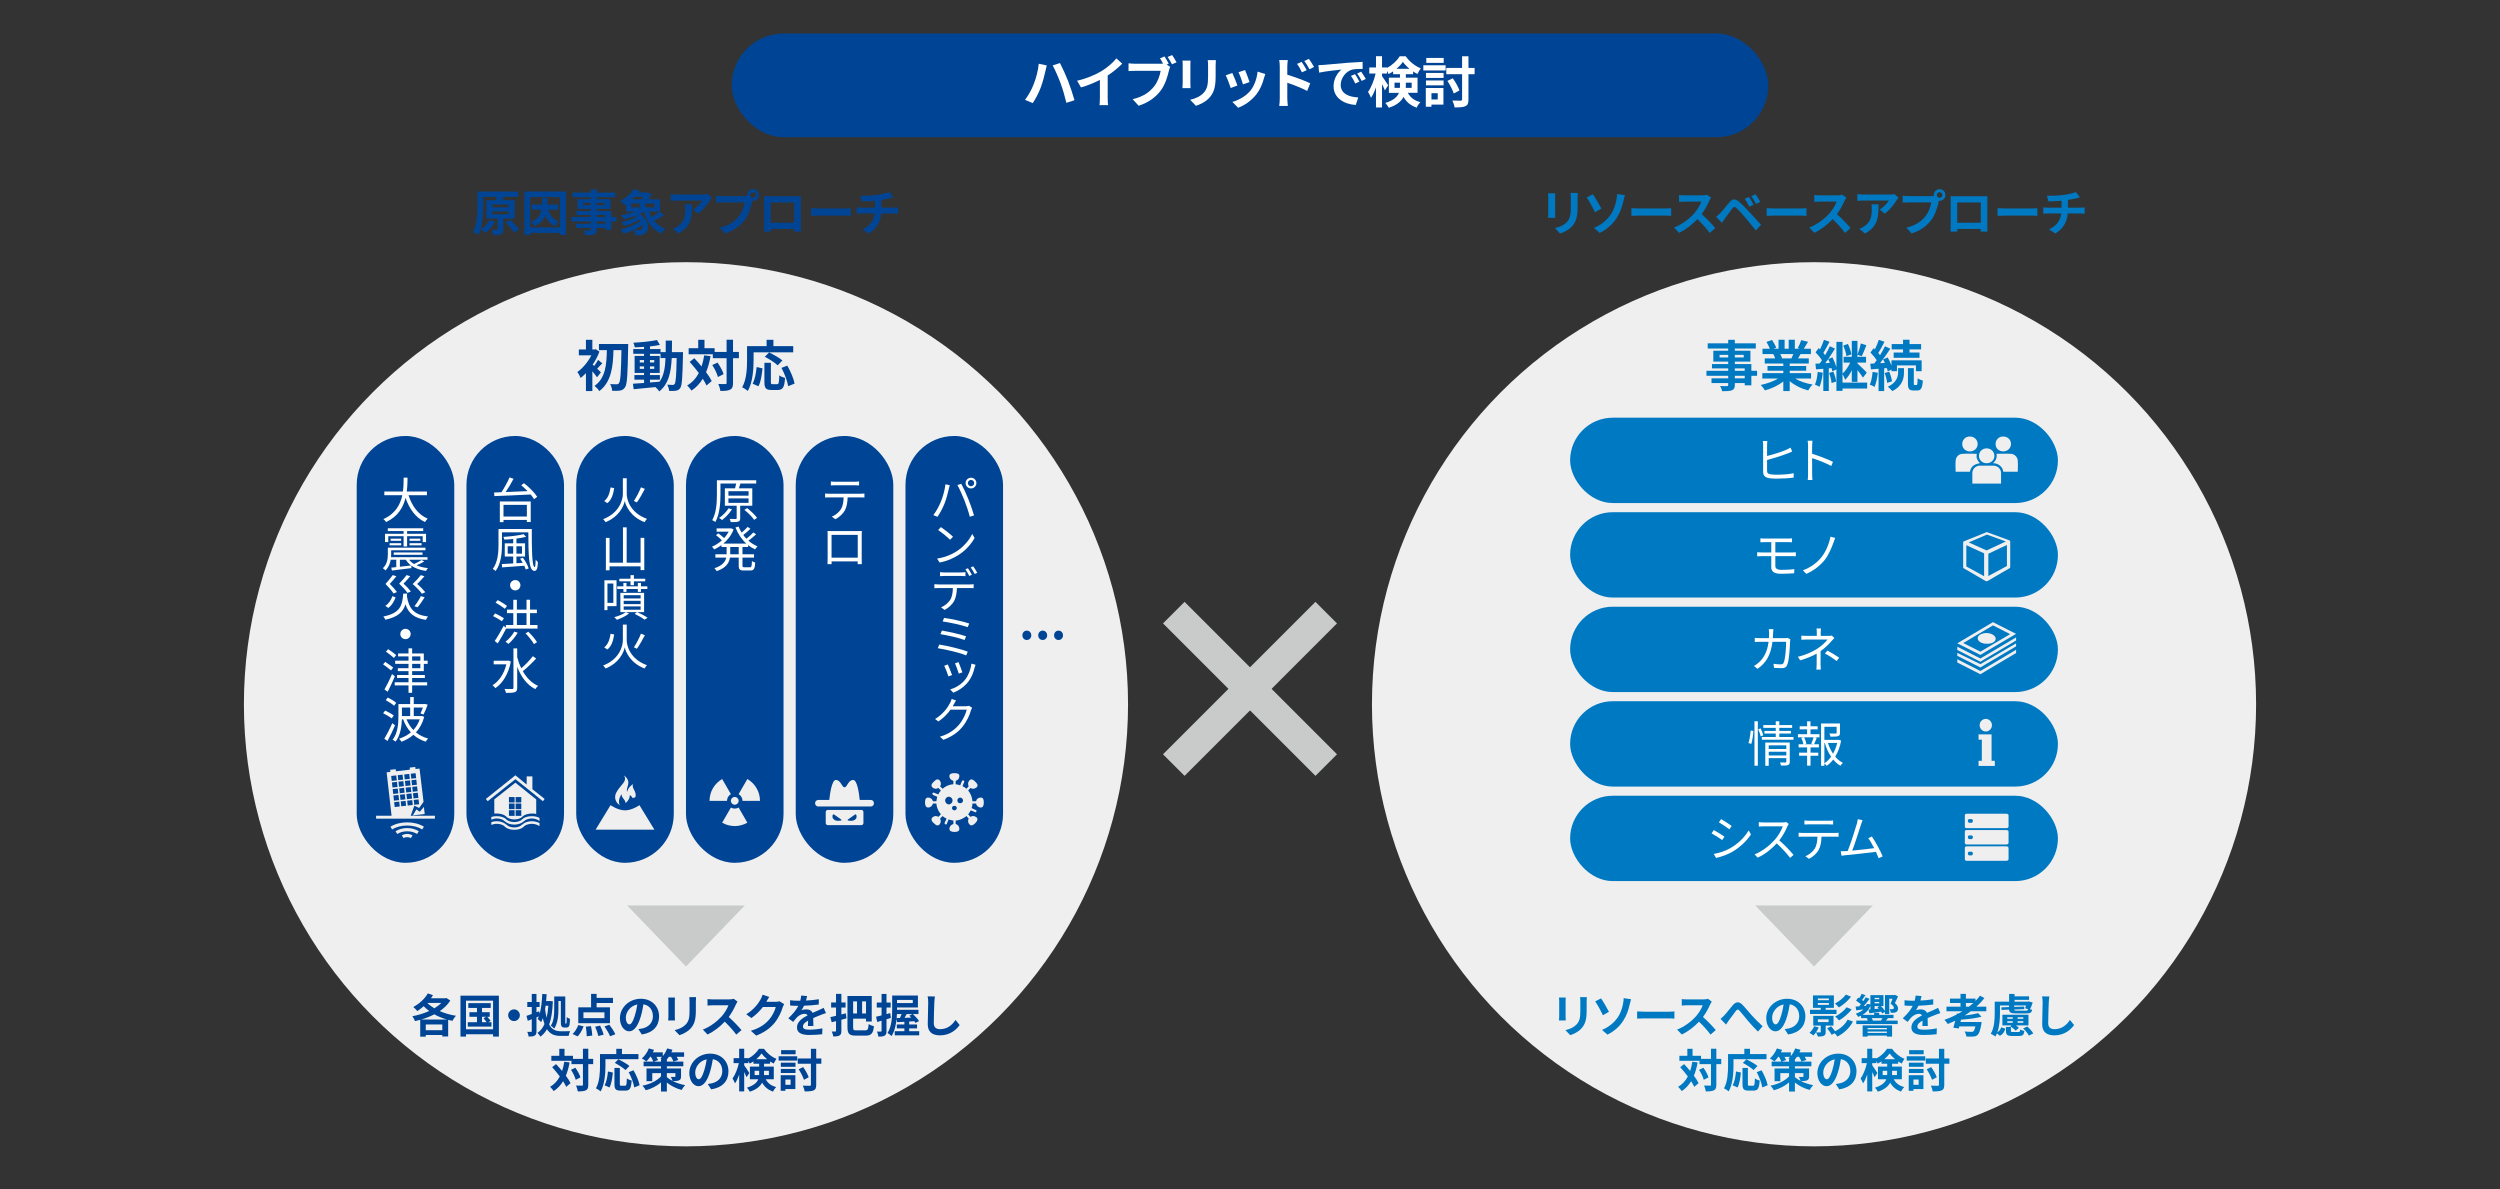 <?xml version="1.0" encoding="UTF-8"?>
<svg id="_レイヤー_1" data-name="レイヤー_1" xmlns="http://www.w3.org/2000/svg" viewBox="0 0 820 390">
  <rect x="0" y="0" width="820" height="390" fill="#333333" stroke="none"/>
  <circle cx="225" cy="231" r="145" style="fill: #efefef;"/>
  <circle cx="595" cy="231" r="145" style="fill: #efefef;"/>
  <g>
    <rect x="405" y="190.586" width="10" height="70.711" transform="translate(-39.678 356.09) rotate(-45)" style="fill: #c9caca;"/>
    <rect x="374.645" y="220.942" width="70.711" height="10" transform="translate(-39.669 356.122) rotate(-45.004)" style="fill: #c9caca;"/>
  </g>
  <polygon points="244.29 297 225 317 205.71 297 244.29 297" style="fill: #c9caca; fill-rule: evenodd;"/>
  <polygon points="614.29 297 595 317 575.71 297 614.29 297" style="fill: #c9caca; fill-rule: evenodd;"/>
  <g>
    <rect x="240" y="11" width="340" height="34" rx="17" ry="17" style="fill: #004595;"/>
    <g>
      <path d="M340.71,20.909l2.629.559c-.144.504-.36,1.387-.432,1.782-.252,1.278-.9,3.745-1.53,5.42-.648,1.746-1.71,3.799-2.647,5.149l-2.521-1.062c1.116-1.477,2.179-3.421,2.791-5.005.811-1.999,1.495-4.538,1.71-6.843ZM345.284,21.449l2.395-.773c.738,1.404,1.98,4.177,2.665,5.905.63,1.639,1.584,4.502,2.088,6.284l-2.665.864c-.504-2.125-1.152-4.411-1.873-6.356-.685-1.891-1.854-4.537-2.611-5.924Z" style="fill: #fff;"/>
      <path d="M363.321,32.127c0,.792.036,1.908.162,2.358h-2.845c.072-.432.126-1.566.126-2.358v-5.906c-1.854.937-4.105,1.873-6.194,2.449l-1.296-2.196c3.151-.685,6.176-2.017,8.192-3.26,1.819-1.134,3.691-2.736,4.7-4.069l1.926,1.747c-1.368,1.368-2.989,2.719-4.771,3.871v7.364Z" style="fill: #fff;"/>
      <path d="M382.672,21.18l1.134.738c-.162.342-.288.864-.396,1.242-.414,1.765-1.188,4.556-2.701,6.554-1.621,2.161-4.015,3.943-7.238,4.97l-1.962-2.143c3.583-.847,5.6-2.395,7.058-4.231,1.188-1.494,1.873-3.529,2.125-5.077h-8.391c-.828,0-1.674.036-2.143.072v-2.539c.522.072,1.548.144,2.143.144h8.336c.216,0,.522,0,.846-.036-.306-.594-.666-1.224-1.008-1.746l1.477-.612c.468.685,1.062,1.729,1.387,2.377l-.667.288ZM384.473,18.064c.45.648,1.098,1.747,1.44,2.377l-1.495.648c-.396-.738-.954-1.765-1.44-2.413l1.495-.612Z" style="fill: #fff;"/>
      <path d="M390.499,19.883c-.036.396-.054.793-.054,1.369v6.086c0,.449.018,1.152.054,1.566h-2.665c.018-.343.09-1.045.09-1.585v-6.067c0-.343-.018-.973-.072-1.369h2.646ZM398.8,19.721c-.036.505-.072,1.081-.072,1.801v3.565c0,3.871-.756,5.527-2.088,7.004-1.188,1.314-3.061,2.196-4.375,2.61l-1.891-1.98c1.801-.414,3.313-1.098,4.412-2.269,1.224-1.351,1.458-2.7,1.458-5.51v-3.421c0-.72-.036-1.296-.108-1.801h2.665Z" style="fill: #fff;"/>
      <path d="M405.872,28.04l-2.196.828c-.306-.973-1.207-3.367-1.639-4.159l2.161-.774c.45.918,1.314,3.097,1.674,4.105ZM415.019,24.295c-.216.576-.324.954-.432,1.314-.468,1.818-1.225,3.69-2.449,5.275-1.675,2.16-3.925,3.673-6.032,4.465l-1.891-1.927c1.98-.521,4.483-1.89,5.978-3.763,1.225-1.53,2.089-3.925,2.287-6.176l2.539.811ZM409.851,26.924l-2.161.756c-.216-.883-1.008-3.061-1.458-3.997l2.143-.702c.342.773,1.224,3.114,1.477,3.943Z" style="fill: #fff;"/>
      <path d="M422.234,24.511c2.395.72,5.87,1.998,7.526,2.809l-1.008,2.503c-1.873-.99-4.573-2.035-6.518-2.683v5.096c0,.504.09,1.764.18,2.502h-2.827c.108-.702.18-1.8.18-2.502v-10.354c0-.648-.054-1.53-.18-2.179h2.809c-.072.63-.162,1.423-.162,2.179v2.629ZM427.023,23.719c-.522-1.135-.918-1.854-1.584-2.773l1.513-.648c.504.757,1.224,1.909,1.638,2.72l-1.566.702ZM429.49,22.71c-.576-1.134-1.008-1.801-1.674-2.7l1.494-.703c.522.721,1.278,1.855,1.693,2.665l-1.513.738Z" style="fill: #fff;"/>
      <path d="M434.185,21.288c1.494-.126,4.447-.396,7.706-.685,1.837-.145,3.781-.252,5.042-.307l.018,2.305c-.954,0-2.485.019-3.439.234-2.161.576-3.763,2.881-3.763,4.987,0,2.936,2.737,3.997,5.762,4.142l-.828,2.467c-3.745-.234-7.274-2.251-7.274-6.122,0-2.574,1.423-4.591,2.629-5.491-1.548.162-5.293.558-7.364,1.008l-.234-2.448c.72-.019,1.404-.055,1.747-.09ZM445.888,26.779l-1.368.612c-.45-.99-.828-1.692-1.404-2.503l1.332-.559c.433.648,1.099,1.729,1.44,2.449ZM447.977,25.897l-1.351.647c-.486-.972-.9-1.639-1.476-2.431l1.314-.612c.45.631,1.135,1.693,1.513,2.396Z" style="fill: #fff;"/>
      <path d="M461.764,30.452c1.044,1.873,2.395,2.557,4.124,3.097-.486.45-.991,1.152-1.225,1.783-1.783-.685-3.205-1.603-4.303-3.547-.756,1.44-2.197,2.719-4.843,3.564-.198-.432-.811-1.242-1.134-1.584,2.754-.864,3.961-2.035,4.465-3.313h-3.295v-4.97h3.637v-1.152h-2.25v-.918c-.486.342-.973.631-1.477.883-.126-.307-.306-.685-.522-1.045v.864h-1.639v.864c.486.631,1.747,2.557,2.017,3.007l-1.081,1.657c-.198-.522-.558-1.297-.936-2.053v7.652h-1.98v-6.626c-.468,1.35-1.026,2.593-1.639,3.457-.198-.576-.648-1.405-.972-1.909,1.044-1.422,2.017-3.907,2.485-6.05h-2.071v-1.98h2.197v-3.691h1.98v3.691h1.639v.126c1.747-.882,3.313-2.412,4.177-3.799h1.944c1.242,1.729,3.079,3.241,4.952,3.943-.396.504-.811,1.296-1.099,1.872-.468-.233-.954-.522-1.422-.828v.882h-2.376v1.152h3.835v4.97h-3.187ZM459.171,28.813c.018-.197.018-.414.018-.611v-1.081h-1.783v1.692h1.765ZM462.322,22.566c-.864-.702-1.638-1.513-2.178-2.27-.504.757-1.243,1.549-2.089,2.27h4.267ZM461.116,27.121v1.135c0,.18,0,.378-.018.558h1.927v-1.692h-1.909Z" style="fill: #fff;"/>
      <path d="M466.854,21.414h7.31v1.692h-7.31v-1.692ZM473.444,34.306h-3.925v.702h-1.854v-6.14h5.78v5.438ZM467.719,23.916h5.78v1.639h-5.78v-1.639ZM467.719,26.383h5.78v1.603h-5.78v-1.603ZM473.535,20.621h-5.708v-1.62h5.708v1.62ZM469.519,30.561v2.07h2.053v-2.07h-2.053ZM483.671,24.33h-2.017v8.265c0,1.278-.234,1.873-.972,2.215-.756.36-1.945.433-3.565.433-.09-.631-.432-1.639-.738-2.27,1.17.055,2.323.055,2.701.055.36-.019.486-.108.486-.45v-8.247h-5.186v-2.052h5.186v-3.817h2.088v3.817h2.017v2.052ZM476.83,30.668c-.36-1.134-1.243-2.881-2.089-4.123l1.765-.882c.918,1.242,1.8,2.881,2.197,3.997l-1.873,1.008Z" style="fill: #fff;"/>
    </g>
  </g>
  <g>
    <path d="M165.068,71.691v3.538c0,.864-.16,1.328-.769,1.584-.608.272-1.424.272-2.561.272-.064-.513-.304-1.185-.528-1.681.705.032,1.473.032,1.697.016.24,0,.304-.048.304-.239v-3.49h-3.666v-6.019h3.186c.064-.384.128-.768.144-1.104h-4.386v3.009c0,2.721-.224,6.835-1.632,9.476-.368-.32-1.201-.769-1.681-.944,1.329-2.449,1.44-6.034,1.44-8.531v-4.738h13.35v1.729h-5.01l.224.016-.336,1.088h3.954v6.019h-3.729ZM162.363,72.716c-.752,1.409-1.953,2.802-3.089,3.666-.368-.32-1.121-.864-1.569-1.121,1.137-.704,2.225-1.889,2.817-3.057l1.841.512ZM161.403,68.01h5.442v-.912h-5.442v.912ZM161.403,70.268h5.442v-.929h-5.442v.929ZM167.293,72.124c1.057.929,2.369,2.209,2.961,3.121l-1.569,1.024c-.528-.912-1.792-2.272-2.849-3.233l1.457-.912Z" style="fill: #004595;"/>
    <path d="M185.646,62.824v14.229h-1.985v-.64h-9.78v.64h-1.889v-14.229h13.653ZM183.661,74.589v-9.94h-9.78v9.94h9.78ZM179.82,68.778c.544,1.857,1.584,3.25,3.457,3.874-.4.336-.896,1.057-1.136,1.536-1.617-.672-2.625-1.841-3.297-3.457-.592,1.521-1.649,2.657-3.569,3.457-.192-.448-.688-1.104-1.073-1.456,2.161-.833,3.009-2.113,3.377-3.954h-3.073v-1.696h3.266c.048-.641.064-1.329.08-2.065h1.76c-.016.721-.048,1.409-.08,2.065h3.553v1.696h-3.265Z" style="fill: #004595;"/>
    <path d="M202.19,72.636h-1.665v2.785h-1.937v-.656h-2.881v.496c0,.944-.224,1.329-.848,1.602-.608.239-1.473.271-2.833.271-.096-.448-.384-1.104-.624-1.505.768.032,1.713.032,1.969.032.304-.016.4-.112.4-.4v-.496h-4.866v-1.376h4.866v-.753h-6.339v-1.456h6.339v-.688h-4.738v-1.28h4.738v-.704h-4.338v-3.17h4.338v-.656h-5.971v-1.504h5.971v-1.041h1.937v1.041h6.115v1.504h-6.115v.656h4.546v3.17h-4.546v.704h4.818v1.969h1.665v1.456ZM193.771,67.306v-.768h-2.513v.768h2.513ZM195.708,66.538v.768h2.593v-.768h-2.593ZM195.708,71.18h2.881v-.688h-2.881v.688ZM198.589,72.636h-2.881v.753h2.881v-.753Z" style="fill: #004595;"/>
    <path d="M217.886,70.539c-1.057.688-2.321,1.377-3.377,1.873.944,1.168,2.177,2.064,3.713,2.593-.4.385-.944,1.121-1.216,1.601-3.042-1.248-4.802-3.745-5.811-7.154-.416.256-.864.496-1.329.72,3.266,2.193,3.266,5.427,1.633,6.467-.624.4-1.088.513-1.857.528-.384,0-.848-.016-1.28-.032-.032-.528-.208-1.2-.544-1.696-1.072.496-2.208.912-3.249,1.2-.256-.384-.736-1.024-1.073-1.377,2.305-.512,4.994-1.584,6.595-2.753-.096-.144-.208-.288-.336-.432-1.44.88-3.345,1.633-4.978,2.032-.24-.384-.688-.96-1.024-1.28,1.697-.32,3.666-.912,4.994-1.633-.16-.111-.336-.224-.512-.336-1.185.433-2.433.801-3.57,1.072-.192-.32-.656-1.024-.96-1.345,1.552-.256,3.217-.672,4.61-1.2h-3.025v-2.48c-.176.128-.352.239-.544.352-.272-.416-.864-1.057-1.264-1.345,2.033-1.072,3.505-2.545,4.337-3.841l1.985.384c-.16.224-.32.448-.48.672h2.817l.288-.08,1.297.849c-.288.464-.656.992-1.073,1.488h3.858v4.002h-3.634c.224.641.496,1.249.816,1.825.944-.528,1.969-1.232,2.657-1.793l1.537,1.12ZM207.082,68.01h2.737v-1.232h-2.737v1.232ZM208.106,64.553c-.256.288-.544.561-.848.832h3.185c.224-.256.448-.544.641-.832h-2.978ZM210.715,73.805c-.849.592-1.841,1.152-2.865,1.616.544.064,1.072.064,1.473.064.384,0,.72-.032.976-.24.384-.24.561-.784.417-1.44ZM214.653,66.777h-2.977v1.232h2.977v-1.232Z" style="fill: #004595;"/>
    <path d="M233.502,64.857c-.176.208-.48.592-.624.832-.752,1.248-2.273,3.266-3.858,4.386l-1.648-1.329c1.28-.784,2.529-2.192,2.945-2.977h-8.339c-.672,0-1.201.048-1.953.112v-2.226c.608.097,1.281.16,1.953.16h8.627c.448,0,1.329-.048,1.617-.144l1.28,1.185ZM226.971,67.018c0,3.97-.08,7.235-4.45,9.572l-1.856-1.521c.512-.177,1.088-.448,1.681-.881,2.033-1.408,2.417-3.104,2.417-5.73,0-.496-.032-.928-.112-1.44h2.321Z" style="fill: #004595;"/>
    <path d="M244.205,64.329c.224,0,.56-.017.912-.064-.016-.096-.032-.192-.032-.304,0-1.057.864-1.921,1.921-1.921,1.04,0,1.905.864,1.905,1.921,0,1.04-.865,1.904-1.905,1.904-.064,0-.144,0-.208-.016l-.128.479c-.368,1.569-1.056,4.05-2.401,5.827-1.44,1.921-3.569,3.505-6.435,4.417l-1.745-1.904c3.185-.752,4.978-2.129,6.274-3.762,1.057-1.328,1.665-3.137,1.889-4.514h-7.459c-.736,0-1.488.032-1.905.064v-2.257c.464.063,1.376.128,1.905.128h7.411ZM247.918,63.961c0-.513-.416-.929-.912-.929-.512,0-.929.416-.929.929,0,.496.417.912.929.912.496,0,.912-.416.912-.912Z" style="fill: #004595;"/>
    <path d="M262.654,73.74c0,.625.032,2.161.032,2.226h-2.209l.016-.881h-7.715l.016.881h-2.208c.016-.08.048-1.473.048-2.241v-7.827c0-.448,0-1.104-.032-1.553.656.016,1.265.032,1.697.032h8.804c.4,0,1.008,0,1.584-.032-.032.48-.032,1.072-.032,1.553v7.843ZM252.778,66.409v6.644h7.731v-6.644h-7.731Z" style="fill: #004595;"/>
    <path d="M266.009,68.282c.576.048,1.745.096,2.577.096h8.595c.736,0,1.457-.063,1.873-.096v2.513c-.384-.016-1.201-.079-1.873-.079h-8.595c-.913,0-1.985.031-2.577.079v-2.513Z" style="fill: #004595;"/>
    <path d="M293.117,68.122c.336,0,1.104-.063,1.457-.096v2.064c-.432-.032-.976-.063-1.408-.063h-4.146c-.24,2.688-1.393,4.962-4.098,6.578l-2.033-1.376c2.433-1.121,3.713-2.833,4.018-5.202h-4.402c-.496,0-1.088.031-1.504.063v-2.064c.432.048.977.096,1.473.096h4.514v-2.272c-1.537.128-3.217.176-4.29.208l-.496-1.856c1.216.031,3.697,0,5.458-.257,1.601-.224,3.233-.592,4.034-.96l1.312,1.761c-.544.128-.96.24-1.232.304-.785.208-1.729.385-2.689.528v2.545h4.034Z" style="fill: #004595;"/>
  </g>
  <g>
    <path d="M510.129,63.416c-.032.353-.048.705-.048,1.217v5.41c0,.4.016,1.024.048,1.393h-2.369c.016-.304.08-.929.08-1.408v-5.395c0-.304-.016-.864-.064-1.217h2.353ZM517.508,63.272c-.032.448-.064.96-.064,1.601v3.169c0,3.441-.672,4.914-1.856,6.227-1.057,1.169-2.721,1.953-3.89,2.321l-1.681-1.761c1.601-.368,2.945-.977,3.921-2.017,1.088-1.201,1.296-2.401,1.296-4.898v-3.041c0-.641-.032-1.152-.096-1.601h2.369Z" style="fill: #0079c3;"/>
    <path d="M522.48,63.721c.8,1.12,2.177,3.569,2.769,4.689l-2.113,1.201c-.656-1.425-1.841-3.618-2.705-4.834l2.049-1.057ZM528.291,70.411c1.185-1.713,1.633-3.521,1.889-4.834.16-.736.224-1.536.208-1.937l2.593.368c-.192.608-.368,1.393-.48,1.856-.416,1.873-1.056,3.826-2.225,5.618-1.249,1.938-3.025,3.682-5.554,4.914l-1.905-1.648c2.593-1.072,4.306-2.657,5.474-4.338Z" style="fill: #0079c3;"/>
    <path d="M535.104,68.282c.576.048,1.745.096,2.577.096h8.595c.736,0,1.457-.063,1.873-.096v2.513c-.384-.016-1.201-.079-1.873-.079h-8.595c-.913,0-1.985.031-2.577.079v-2.513Z" style="fill: #0079c3;"/>
    <path d="M561.221,64.841c-.128.176-.417.673-.561.992-.544,1.249-1.44,2.962-2.513,4.402,1.584,1.376,3.521,3.425,4.466,4.578l-1.825,1.584c-1.04-1.44-2.529-3.073-4.033-4.529-1.697,1.792-3.826,3.457-6.019,4.497l-1.649-1.729c2.577-.977,5.058-2.913,6.563-4.594,1.056-1.2,2.033-2.785,2.385-3.922h-5.426c-.672,0-1.553.097-1.889.112v-2.272c.432.063,1.409.111,1.889.111h5.634c.705,0,1.345-.096,1.665-.208l1.313.977Z" style="fill: #0079c3;"/>
    <path d="M564.209,69.931c.736-.736,1.985-2.305,3.073-3.617.96-1.137,1.825-1.248,3.137-.144,1.073.912,2.273,2.177,3.266,3.249,1.072,1.168,2.785,2.993,3.938,4.321l-1.713,1.857c-1.024-1.312-2.481-3.09-3.425-4.194-.992-1.185-2.353-2.673-2.945-3.169-.56-.48-.832-.48-1.296.096-.624.801-1.777,2.386-2.433,3.266-.368.496-.752,1.072-1.024,1.488l-1.889-1.937c.48-.4.833-.736,1.312-1.217ZM575.173,67.162l-1.44.624c-.464-1.009-.864-1.776-1.457-2.609l1.393-.576c.448.673,1.152,1.825,1.504,2.562ZM577.366,66.218l-1.393.672c-.512-1.008-.944-1.744-1.537-2.545l1.377-.624c.464.64,1.184,1.776,1.552,2.497Z" style="fill: #0079c3;"/>
    <path d="M579.473,68.282c.576.048,1.745.096,2.577.096h8.595c.736,0,1.457-.063,1.873-.096v2.513c-.384-.016-1.201-.079-1.873-.079h-8.595c-.913,0-1.985.031-2.577.079v-2.513Z" style="fill: #0079c3;"/>
    <path d="M605.589,64.841c-.128.176-.417.673-.561.992-.544,1.249-1.44,2.962-2.513,4.402,1.584,1.376,3.521,3.425,4.466,4.578l-1.825,1.584c-1.04-1.44-2.529-3.073-4.033-4.529-1.697,1.792-3.826,3.457-6.019,4.497l-1.649-1.729c2.577-.977,5.058-2.913,6.563-4.594,1.056-1.2,2.033-2.785,2.385-3.922h-5.426c-.672,0-1.553.097-1.889.112v-2.272c.432.063,1.409.111,1.889.111h5.634c.705,0,1.345-.096,1.665-.208l1.313.977Z" style="fill: #0079c3;"/>
    <path d="M622.694,64.857c-.176.208-.48.592-.624.832-.752,1.248-2.273,3.266-3.858,4.386l-1.648-1.329c1.28-.784,2.529-2.192,2.945-2.977h-8.339c-.672,0-1.201.048-1.953.112v-2.226c.608.097,1.281.16,1.953.16h8.627c.448,0,1.329-.048,1.617-.144l1.28,1.185ZM616.164,67.018c0,3.97-.08,7.235-4.45,9.572l-1.856-1.521c.512-.177,1.088-.448,1.681-.881,2.033-1.408,2.417-3.104,2.417-5.73,0-.496-.032-.928-.112-1.44h2.321Z" style="fill: #0079c3;"/>
    <path d="M633.397,64.329c.224,0,.56-.017.912-.064-.016-.096-.032-.192-.032-.304,0-1.057.864-1.921,1.921-1.921,1.04,0,1.905.864,1.905,1.921,0,1.04-.865,1.904-1.905,1.904-.064,0-.144,0-.208-.016l-.128.479c-.368,1.569-1.056,4.05-2.401,5.827-1.44,1.921-3.569,3.505-6.435,4.417l-1.745-1.904c3.185-.752,4.978-2.129,6.274-3.762,1.057-1.328,1.665-3.137,1.889-4.514h-7.459c-.736,0-1.488.032-1.905.064v-2.257c.464.063,1.376.128,1.905.128h7.411ZM637.111,63.961c0-.513-.416-.929-.912-.929-.512,0-.929.416-.929.929,0,.496.417.912.929.912.496,0,.912-.416.912-.912Z" style="fill: #0079c3;"/>
    <path d="M651.846,73.74c0,.625.032,2.161.032,2.226h-2.209l.016-.881h-7.715l.016.881h-2.208c.016-.08.048-1.473.048-2.241v-7.827c0-.448,0-1.104-.032-1.553.656.016,1.265.032,1.697.032h8.804c.4,0,1.008,0,1.584-.032-.032.48-.032,1.072-.032,1.553v7.843ZM641.97,66.409v6.644h7.731v-6.644h-7.731Z" style="fill: #0079c3;"/>
    <path d="M655.201,68.282c.576.048,1.745.096,2.577.096h8.595c.736,0,1.457-.063,1.873-.096v2.513c-.384-.016-1.201-.079-1.873-.079h-8.595c-.913,0-1.985.031-2.577.079v-2.513Z" style="fill: #0079c3;"/>
    <path d="M682.311,68.122c.336,0,1.104-.063,1.457-.096v2.064c-.432-.032-.976-.063-1.408-.063h-4.146c-.24,2.688-1.393,4.962-4.098,6.578l-2.033-1.376c2.433-1.121,3.713-2.833,4.018-5.202h-4.402c-.496,0-1.088.031-1.504.063v-2.064c.432.048.977.096,1.473.096h4.514v-2.272c-1.537.128-3.217.176-4.29.208l-.496-1.856c1.216.031,3.697,0,5.458-.257,1.601-.224,3.233-.592,4.034-.96l1.312,1.761c-.544.128-.96.24-1.232.304-.785.208-1.729.385-2.689.528v2.545h4.034Z" style="fill: #0079c3;"/>
  </g>
  <g>
    <path d="M147.704,328.164c-.855,1.364-2.055,2.52-3.465,3.479,1.59.705,3.405,1.23,5.31,1.53-.39.404-.9,1.17-1.155,1.665-.48-.091-.93-.21-1.395-.33v5.46h-1.92v-.495h-5.43v.555h-1.815v-5.535c-.57.165-1.14.315-1.71.436-.18-.48-.555-1.2-.87-1.605,1.86-.345,3.795-.93,5.52-1.71-.645-.479-1.245-1.005-1.8-1.574-.675.614-1.395,1.14-2.1,1.59-.285-.36-.945-1.035-1.32-1.335,1.905-.99,3.735-2.64,4.77-4.455l1.695.585c-.21.33-.42.675-.66,1.005h4.755l.3-.09,1.29.825ZM146.594,334.403c-1.485-.435-2.88-.989-4.14-1.71-1.335.721-2.805,1.275-4.29,1.71h8.43ZM145.079,337.898v-1.875h-5.43v1.875h5.43ZM140.159,328.959c.63.645,1.425,1.229,2.295,1.77.885-.54,1.665-1.109,2.295-1.77h-4.59Z" style="fill: #004595;"/>
    <path d="M163.634,326.574v13.424h-1.905v-.75h-8.879v.75h-1.815v-13.424h12.6ZM161.729,337.599v-9.39h-8.879v9.39h8.879ZM161.204,335.273v1.455h-7.77v-1.455h3.015v-1.77h-2.475v-1.5h2.475v-1.41h-2.85v-1.56h7.365v1.56h-2.865v1.41h2.535v1.5h-.825c.405.42.885.975,1.125,1.335l-.78.435h1.05ZM158.099,335.273h1.5c-.255-.405-.675-.915-1.02-1.305l.915-.465h-1.395v1.77Z" style="fill: #004595;"/>
    <path d="M168.599,331.073c1.05,0,1.92.87,1.92,1.92,0,1.051-.87,1.92-1.92,1.92-1.05,0-1.92-.869-1.92-1.92,0-1.05.87-1.92,1.92-1.92Z" style="fill: #004595;"/>
    <path d="M181.334,328.434c-.12,3.21-.495,5.7-1.215,7.62.96,1.77,2.28,2.189,3.9,2.205.495,0,2.415,0,2.985-.03-.21.39-.435,1.125-.495,1.545h-2.595c-1.89,0-3.39-.45-4.515-2.19-.57,1.005-1.275,1.801-2.145,2.431-.225-.391-.645-.945-.975-1.23.975-.615,1.74-1.59,2.31-2.895-.195-.57-.375-1.2-.54-1.936-.165.48-.345.915-.555,1.306-.225-.271-.81-.795-1.14-1.035.135-.271.27-.555.39-.855l-.78.315v4.515c0,.78-.15,1.215-.585,1.47-.435.271-1.05.33-1.995.33-.045-.42-.225-1.109-.435-1.56.525.015,1.065.015,1.23.015.18,0,.24-.06.24-.255v-3.899l-1.305.524-.435-1.62c.495-.164,1.095-.375,1.74-.614v-2.295h-1.47v-1.635h1.47v-2.655h1.545v2.655h1.035v1.635h-1.035v1.725l.87-.33.18.825c.525-1.83.735-4.155.854-6.51l1.44.104c-.045.75-.105,1.5-.18,2.235h1.065l.255-.03.885.12ZM178.964,329.874c-.06.39-.12.765-.18,1.14.135,1.08.3,1.995.495,2.79.285-1.155.48-2.46.585-3.93h-.9ZM183.164,331.028c0,1.92-.195,4.635-1.395,6.36-.225-.285-.795-.811-1.095-.976,1.02-1.515,1.11-3.704,1.11-5.385v-4.185h3.63v8.189c0,.36-.015.585.015.646.015.06.06.075.105.075h.105c.06,0,.105-.016.135-.075.03-.061.045-.181.075-.45.015-.285.045-.87.045-1.635.27.24.69.465,1.065.6-.015.705-.075,1.575-.15,1.92-.075.345-.195.57-.375.72-.195.165-.465.21-.72.21h-.615c-.285,0-.615-.09-.84-.329-.21-.256-.3-.54-.3-1.71v-6.675h-.795v2.699Z" style="fill: #004595;"/>
    <path d="M187.814,339.144c.735-.66,1.455-1.845,1.875-2.925l1.725.42c-.435,1.2-1.155,2.505-1.95,3.3l-1.65-.795ZM200.069,335.604h-10.395v-5.205h4.2v-4.409h1.815v1.319h5.37v1.665h-5.37v1.425h4.38v5.205ZM198.254,332.049h-6.885v1.904h6.885v-1.904ZM193.844,336.578c.225,1.021.39,2.311.42,3.09l-1.815.226c0-.78-.12-2.115-.3-3.15l1.695-.165ZM196.844,336.398c.465.945.96,2.189,1.14,2.97l-1.725.45c-.165-.78-.615-2.07-1.05-3.06l1.635-.36ZM199.859,336.099c.72.944,1.59,2.25,1.965,3.135l-1.725.66c-.315-.855-1.125-2.22-1.845-3.226l1.604-.569Z" style="fill: #004595;"/>
    <path d="M209.4,337.554c.57-.075.99-.15,1.38-.24,1.905-.45,3.375-1.815,3.375-3.975,0-2.056-1.11-3.585-3.104-3.93-.21,1.26-.465,2.64-.885,4.034-.885,3-2.175,4.83-3.795,4.83-1.635,0-3.03-1.815-3.03-4.32,0-3.42,2.985-6.359,6.84-6.359,3.675,0,6,2.565,6,5.805,0,3.12-1.92,5.34-5.669,5.91l-1.11-1.755ZM208.245,333.054c.345-1.095.615-2.37.795-3.6-2.46.51-3.765,2.67-3.765,4.305,0,1.5.6,2.234,1.155,2.234.615,0,1.215-.93,1.815-2.939Z" style="fill: #004595;"/>
    <path d="M221.385,327.188c-.03.33-.045.66-.045,1.141v5.069c0,.375.015.96.045,1.305h-2.22c.015-.284.075-.869.075-1.319v-5.055c0-.285-.015-.811-.06-1.141h2.205ZM228.3,327.054c-.03.42-.06.9-.06,1.5v2.97c0,3.225-.63,4.605-1.74,5.835-.99,1.095-2.55,1.83-3.645,2.175l-1.575-1.649c1.5-.346,2.76-.915,3.675-1.891,1.02-1.125,1.215-2.25,1.215-4.59v-2.85c0-.6-.03-1.08-.09-1.5h2.22Z" style="fill: #004595;"/>
    <path d="M241.904,328.523c-.12.165-.39.63-.525.931-.51,1.17-1.35,2.774-2.355,4.124,1.485,1.29,3.3,3.21,4.185,4.29l-1.71,1.485c-.975-1.351-2.37-2.88-3.78-4.245-1.59,1.68-3.585,3.24-5.64,4.215l-1.545-1.62c2.415-.915,4.74-2.729,6.149-4.305.99-1.125,1.905-2.609,2.235-3.675h-5.084c-.63,0-1.455.09-1.77.105v-2.13c.405.06,1.32.104,1.77.104h5.28c.66,0,1.26-.09,1.56-.195l1.23.915Z" style="fill: #004595;"/>
    <path d="M257.204,329.363c-.165.285-.375.705-.495,1.08-.405,1.335-1.26,3.33-2.61,5.01-1.425,1.74-3.24,3.105-6.06,4.23l-1.77-1.59c3.075-.915,4.74-2.221,6.045-3.705,1.02-1.17,1.89-2.97,2.13-4.095h-4.215c-1.005,1.305-2.31,2.625-3.78,3.63l-1.68-1.245c2.625-1.605,3.93-3.54,4.68-4.83.225-.375.54-1.064.675-1.575l2.19.721c-.36.524-.735,1.199-.915,1.529l-.045.075h3.015c.465,0,.96-.075,1.305-.18l1.53.944Z" style="fill: #004595;"/>
    <path d="M265.005,336.533c.03-.435.045-1.125.06-1.77-1.095.6-1.695,1.185-1.695,1.92,0,.825.705,1.05,2.16,1.05,1.26,0,2.91-.165,4.215-.435l-.06,1.935c-.99.12-2.805.24-4.2.24-2.325,0-4.08-.556-4.08-2.476,0-1.89,1.8-3.09,3.495-3.959-.24-.375-.63-.511-1.035-.511-.84,0-1.755.48-2.325,1.021-.45.45-.87.989-1.38,1.635l-1.59-1.185c1.56-1.44,2.61-2.761,3.27-4.08h-.18c-.6,0-1.695-.03-2.505-.105v-1.739c.75.119,1.86.165,2.61.165h.72c.18-.676.285-1.275.3-1.695l1.95.165c-.075.359-.18.87-.36,1.47,1.395-.075,2.895-.195,4.2-.435l-.015,1.739c-1.425.21-3.255.33-4.845.391-.24.524-.54,1.064-.855,1.5.39-.195,1.185-.301,1.68-.301.9,0,1.65.391,1.98,1.155.765-.36,1.395-.615,2.01-.885.57-.255,1.095-.51,1.635-.765l.75,1.725c-.48.12-1.26.42-1.77.63-.66.255-1.5.585-2.415,1.005.015.825.045,1.92.06,2.595h-1.785Z" style="fill: #004595;"/>
    <path d="M277.65,334.014c-.555.149-1.11.314-1.68.465v3.615c0,.84-.15,1.26-.615,1.545-.465.27-1.11.33-2.04.33-.06-.45-.27-1.17-.495-1.636.48.03.975.03,1.14.016.18,0,.255-.061.255-.24v-3.18c-.51.135-.975.255-1.425.375l-.435-1.71c.54-.105,1.17-.255,1.86-.405v-2.729h-1.605v-1.65h1.605v-2.819h1.755v2.819h1.38v1.65h-1.38v2.279l1.455-.375.225,1.65ZM283.785,337.958c.84,0,.99-.39,1.14-2.069.42.3,1.2.6,1.725.72-.24,2.25-.825,3.075-2.7,3.075h-3.255c-2.07,0-2.73-.556-2.73-2.79v-10.2h7.964v8.37h-1.875v-.945h-4.23v2.79c0,.915.135,1.05,1.065,1.05h2.895ZM279.825,328.449v3.975h1.275v-3.975h-1.275ZM284.055,328.449h-1.29v3.975h1.29v-3.975Z" style="fill: #004595;"/>
    <path d="M292.215,333.879c-.48.149-.96.3-1.44.435v3.795c0,.825-.135,1.275-.585,1.56-.465.285-1.095.346-2.085.33-.045-.435-.24-1.17-.435-1.649.525.029,1.05.029,1.23.015.18,0,.255-.06.255-.255v-3.314c-.495.149-.99.284-1.425.404l-.39-1.71c.51-.104,1.14-.27,1.815-.435v-2.595h-1.575v-1.635h1.575v-2.82h1.62v2.82h1.365v1.635h-1.365v2.159l1.215-.345.225,1.605ZM301.5,338.243v1.335h-8.025v-1.335h3.165v-.93h-2.49v-1.29h2.49v-.87l-2.43.12-.12-1.185c-.195,2.01-.645,4.185-1.665,5.744-.255-.314-.945-.824-1.32-1.005,1.425-2.22,1.53-5.43,1.53-7.755v-4.544h8.445v3.914h-6.855v.766h7.035v1.395h-1.845c.75.69,1.635,1.635,2.025,2.295l-1.155.63c-.105-.165-.225-.359-.375-.569l-1.695.104v.96h2.58v1.29h-2.58v.93h3.285ZM295.185,333.894c.195-.39.39-.854.555-1.29h-1.545c-.015.42-.045.87-.09,1.32l1.08-.03ZM294.225,327.969v1.035h5.16v-1.035h-5.16ZM297.405,332.604c-.24.436-.48.87-.72,1.245.705-.015,1.455-.045,2.22-.075-.225-.225-.435-.435-.645-.63l1.02-.54h-1.875Z" style="fill: #004595;"/>
    <path d="M306.66,326.844c-.105.63-.18,1.38-.195,1.98-.075,1.59-.18,4.919-.18,6.765,0,1.5.9,1.979,2.04,1.979,2.46,0,4.02-1.41,5.085-3.03l1.35,1.665c-.96,1.41-3.06,3.391-6.45,3.391-2.43,0-4.005-1.065-4.005-3.601,0-1.994.15-5.895.15-7.169,0-.705-.06-1.426-.195-2.011l2.4.03Z" style="fill: #004595;"/>
    <path d="M186.825,348.474c-.285,1.62-.69,3.075-1.23,4.365.66.869,1.2,1.71,1.545,2.43l-1.425,1.215c-.24-.54-.585-1.17-1.02-1.845-.795,1.319-1.815,2.399-3.075,3.239-.21-.359-.825-1.064-1.2-1.395,1.395-.81,2.43-1.965,3.195-3.405-.795-1.064-1.68-2.13-2.505-3.045l1.275-1.005c.645.69,1.335,1.455,1.98,2.25.315-.93.555-1.935.72-3.029l1.74.225ZM194.564,349.028h-1.605v6.75c0,1.005-.18,1.53-.75,1.815-.57.314-1.455.39-2.7.39-.06-.525-.315-1.38-.57-1.92.84.045,1.65.03,1.905.03.27,0,.36-.075.36-.315v-6.75h-3.765v-1.08h-6.6v-1.649h2.61v-2.295h1.71v2.295h2.775v1.02h3.27v-3.329h1.755v3.329h1.605v1.71ZM188.715,350.214c.705.989,1.425,2.279,1.665,3.165l-1.545.795c-.225-.886-.87-2.25-1.545-3.271l1.425-.689Z" style="fill: #004595;"/>
    <path d="M198.585,349.509c0,2.415-.225,6.119-1.575,8.46-.33-.301-1.125-.811-1.545-1.006,1.23-2.145,1.335-5.294,1.335-7.454v-3.78h5.34v-1.725h1.86v1.725h5.415v1.695h-10.83v2.085ZM198.315,355.988c.63-1.14.945-2.88,1.095-4.545l1.605.345c-.165,1.726-.435,3.705-1.11,4.905l-1.59-.705ZM205.004,356.123c.45,0,.54-.345.6-2.415.375.315,1.11.601,1.575.721-.165,2.564-.615,3.284-2.01,3.284h-1.665c-1.59,0-1.965-.524-1.965-2.189v-5.234h1.77v5.22c0,.54.06.614.48.614h1.215ZM205.169,350.979c-.72-.705-2.295-1.71-3.525-2.34l1.185-1.185c1.2.585,2.82,1.484,3.63,2.189l-1.29,1.335ZM207.794,351.054c.885,1.56,1.755,3.54,1.995,4.904l-1.755.721c-.195-1.335-.975-3.42-1.83-5.01l1.59-.615Z" style="fill: #004595;"/>
    <path d="M223.379,353.033c0,.75-.15,1.11-.69,1.335-.51.21-1.185.226-1.995.226,1.14.585,2.535,1.064,4.02,1.335-.375.39-.885,1.109-1.125,1.574-1.92-.479-3.615-1.425-4.86-2.43v2.94h-1.92v-2.985c-1.365,1.185-3.104,2.07-4.979,2.58-.24-.45-.735-1.14-1.11-1.5,2.49-.495,4.815-1.62,6.09-3.075v-1.05h-2.865v2.655h-1.89v-4.17h4.755v-.72h-5.715v-1.53h3.18c-.15-.435-.45-1.05-.765-1.575h-.255c-.39.585-.825,1.095-1.245,1.5-.345-.285-1.065-.75-1.485-.975.945-.795,1.815-2.055,2.295-3.285l1.695.465c-.105.255-.225.54-.36.811h3.24v1.229c.615-.705,1.11-1.604,1.425-2.505l1.755.436c-.105.27-.225.555-.36.84h4.17v1.484h-2.445c.225.375.42.75.525,1.035l-1.59.51c-.12-.404-.435-1.005-.765-1.545h-.72c-.21.315-.435.615-.66.87v.705h5.4v1.53h-5.4v.72h4.65v2.564ZM216.81,348.219v-.795h.255c-.165-.105-.315-.195-.45-.271.195-.149.375-.329.555-.51h-1.845c.21.391.405.766.51,1.05l-1.35.525h2.325ZM218.729,353.304c.495.435,1.125.854,1.875,1.245-.12-.436-.375-.96-.585-1.335.495.045,1.11.029,1.275.029.18,0,.24-.045.24-.21v-1.05h-2.805v1.32Z" style="fill: #004595;"/>
    <path d="M232.155,355.554c.57-.075.99-.15,1.38-.24,1.905-.45,3.375-1.815,3.375-3.975,0-2.056-1.11-3.585-3.104-3.93-.21,1.26-.465,2.64-.885,4.034-.885,3-2.175,4.83-3.795,4.83-1.635,0-3.03-1.815-3.03-4.32,0-3.42,2.985-6.359,6.84-6.359,3.675,0,6,2.565,6,5.805,0,3.12-1.92,5.34-5.669,5.91l-1.11-1.755ZM231,351.054c.345-1.095.615-2.37.795-3.6-2.46.51-3.765,2.67-3.765,4.305,0,1.5.6,2.234,1.155,2.234.615,0,1.215-.93,1.815-2.939Z" style="fill: #004595;"/>
    <path d="M251.145,353.993c.87,1.561,1.995,2.13,3.435,2.58-.405.375-.825.96-1.02,1.485-1.485-.57-2.67-1.335-3.585-2.955-.63,1.2-1.83,2.265-4.035,2.97-.165-.36-.675-1.035-.945-1.32,2.295-.72,3.3-1.694,3.72-2.76h-2.745v-4.14h3.03v-.96h-1.875v-.765c-.405.285-.81.524-1.229.734-.105-.255-.255-.569-.435-.869v.72h-1.365v.72c.405.525,1.455,2.13,1.68,2.505l-.9,1.38c-.165-.435-.465-1.08-.78-1.71v6.375h-1.65v-5.52c-.39,1.125-.855,2.159-1.365,2.88-.165-.48-.54-1.17-.81-1.59.87-1.186,1.68-3.255,2.07-5.04h-1.725v-1.65h1.83v-3.074h1.65v3.074h1.365v.105c1.455-.735,2.76-2.01,3.479-3.165h1.62c1.035,1.439,2.565,2.7,4.125,3.285-.33.42-.675,1.08-.915,1.56-.39-.195-.795-.435-1.185-.689v.734h-1.98v.96h3.195v4.14h-2.655ZM248.985,352.629c.015-.165.015-.346.015-.511v-.899h-1.485v1.41h1.47ZM251.61,347.424c-.72-.585-1.365-1.26-1.815-1.89-.42.63-1.035,1.29-1.74,1.89h3.555ZM250.605,351.219v.944c0,.15,0,.315-.015.466h1.605v-1.41h-1.59Z" style="fill: #004595;"/>
    <path d="M255.391,346.464h6.09v1.41h-6.09v-1.41ZM260.88,357.203h-3.27v.585h-1.545v-5.114h4.815v4.529ZM256.11,348.549h4.815v1.365h-4.815v-1.365ZM256.11,350.604h4.815v1.335h-4.815v-1.335ZM260.955,345.804h-4.754v-1.35h4.754v1.35ZM257.61,354.083v1.726h1.71v-1.726h-1.71ZM269.4,348.894h-1.68v6.885c0,1.065-.195,1.56-.81,1.845-.63.3-1.62.36-2.97.36-.075-.525-.36-1.365-.615-1.89.975.045,1.935.045,2.25.045.3-.016.405-.09.405-.375v-6.87h-4.32v-1.71h4.32v-3.18h1.74v3.18h1.68v1.71ZM263.7,354.174c-.3-.945-1.035-2.4-1.74-3.436l1.47-.734c.765,1.035,1.5,2.399,1.83,3.33l-1.56.84Z" style="fill: #004595;"/>
  </g>
  <g>
    <path d="M513.564,327.188c-.03.33-.045.66-.045,1.141v5.069c0,.375.015.96.045,1.305h-2.22c.015-.284.075-.869.075-1.319v-5.055c0-.285-.015-.811-.06-1.141h2.205ZM520.479,327.054c-.03.42-.06.9-.06,1.5v2.97c0,3.225-.63,4.605-1.74,5.835-.99,1.095-2.55,1.83-3.645,2.175l-1.575-1.649c1.5-.346,2.76-.915,3.675-1.891,1.02-1.125,1.215-2.25,1.215-4.59v-2.85c0-.6-.03-1.08-.09-1.5h2.22Z" style="fill: #0079c3;"/>
    <path d="M525.144,327.474c.75,1.05,2.04,3.345,2.595,4.395l-1.98,1.125c-.615-1.335-1.725-3.39-2.535-4.529l1.92-.99ZM530.589,333.743c1.11-1.604,1.53-3.3,1.77-4.529.15-.69.21-1.44.195-1.815l2.43.346c-.18.569-.345,1.305-.45,1.739-.39,1.755-.99,3.585-2.085,5.265-1.17,1.815-2.835,3.45-5.205,4.605l-1.785-1.545c2.43-1.005,4.035-2.49,5.13-4.065Z" style="fill: #0079c3;"/>
    <path d="M536.979,331.749c.54.045,1.635.09,2.415.09h8.055c.69,0,1.365-.061,1.755-.09v2.354c-.36-.015-1.125-.075-1.755-.075h-8.055c-.855,0-1.86.03-2.415.075v-2.354Z" style="fill: #0079c3;"/>
    <path d="M561.459,328.523c-.12.165-.39.63-.525.931-.51,1.17-1.35,2.774-2.355,4.124,1.485,1.29,3.3,3.21,4.185,4.29l-1.71,1.485c-.975-1.351-2.37-2.88-3.78-4.245-1.59,1.68-3.585,3.24-5.64,4.215l-1.545-1.62c2.415-.915,4.74-2.729,6.149-4.305.99-1.125,1.905-2.609,2.235-3.675h-5.084c-.63,0-1.455.09-1.77.105v-2.13c.405.06,1.32.104,1.77.104h5.28c.66,0,1.26-.09,1.56-.195l1.229.915Z" style="fill: #0079c3;"/>
    <path d="M565.584,333.023c.69-.705,1.845-2.234,2.76-3.3,1.035-1.185,2.01-1.29,3.09-.24,1.005.99,2.19,2.521,3.075,3.48.945,1.035,2.205,2.37,3.63,3.645l-1.53,1.755c-1.065-1.005-2.34-2.43-3.285-3.54-.93-1.08-2.025-2.505-2.73-3.284-.525-.57-.795-.495-1.23.045-.585.75-1.65,2.22-2.28,3.06-.345.479-.675,1.02-.945,1.41l-1.8-1.86c.435-.359.795-.689,1.245-1.17Z" style="fill: #0079c3;"/>
    <path d="M585.385,337.554c.57-.075.99-.15,1.38-.24,1.905-.45,3.375-1.815,3.375-3.975,0-2.056-1.11-3.585-3.104-3.93-.21,1.26-.465,2.64-.885,4.034-.885,3-2.175,4.83-3.795,4.83-1.635,0-3.03-1.815-3.03-4.32,0-3.42,2.985-6.359,6.84-6.359,3.675,0,6,2.565,6,5.805,0,3.12-1.92,5.34-5.669,5.91l-1.11-1.755ZM584.23,333.054c.345-1.095.615-2.37.795-3.6-2.46.51-3.765,2.67-3.765,4.305,0,1.5.6,2.234,1.155,2.234.615,0,1.215-.93,1.815-2.939Z" style="fill: #0079c3;"/>
    <path d="M596.545,337.014c-.42.96-1.11,1.965-1.755,2.609-.3-.255-.915-.66-1.275-.854.615-.556,1.215-1.365,1.545-2.16l1.485.405ZM602.379,332.589h-8.699v-1.365h3.525v-.645h-2.55v-4.096h6.855v4.096h-2.685v.645h3.555v1.365ZM598.825,336.398v2.085c0,.69-.135,1.035-.63,1.245-.495.24-1.11.255-1.92.255-.105-.42-.42-1.005-.645-1.365.57.03,1.17.03,1.335.016.195,0,.24-.046.24-.195v-2.04h-2.46v-3.195h6.645v3.195h-2.565ZM596.245,328.074h3.629v-.585h-3.629v.585ZM596.245,329.604h3.629v-.615h-3.629v.615ZM596.26,335.243h3.525v-.899h-3.525v.899ZM607.765,335.063c-1.14,2.19-2.985,3.84-5.115,4.935-.195-.345-.51-.75-.855-1.095l-1.005.51c-.285-.555-.945-1.484-1.485-2.145l1.32-.646c.42.48.915,1.11,1.275,1.636,1.71-.841,3.285-2.19,4.11-3.811l1.755.615ZM607.134,326.919c-1.05,1.41-2.565,2.67-3.99,3.524-.3-.39-.81-.93-1.275-1.274,1.26-.646,2.775-1.8,3.555-2.955l1.71.705ZM607.344,331.089c-1.08,1.425-2.67,2.729-4.14,3.614-.3-.39-.81-.93-1.275-1.274,1.335-.675,2.925-1.875,3.765-3.045l1.65.705Z" style="fill: #0079c3;"/>
    <path d="M619.27,333.953c-.255.301-.48.57-.69.811h3.855v1.125h-13.575v-1.125h3.825c-.105-.226-.255-.48-.405-.69l.45-.12h-2.295v-.824c-.3.165-.615.3-.945.42-.15-.271-.54-.825-.795-1.065,1.005-.314,1.86-.765,2.52-1.395-.84.104-1.65.21-2.355.3l-.24-1.229c.345-.016.75-.046,1.185-.075.195-.226.39-.45.585-.69-.45-.405-1.095-.854-1.605-1.185l.69-1.005c.12.06.24.135.36.21.315-.48.615-1.021.78-1.44l1.26.436c-.39.54-.78,1.109-1.14,1.59.165.12.315.24.45.345.315-.435.585-.854.795-1.229l1.23.51c-.585.779-1.26,1.62-1.905,2.34l.765-.061c.105-.21.18-.404.24-.63l1.185.181v-3.045h4.275v3.585h-.84c.525.479,1.035,1.079,1.335,1.59v-5.205h3.045l.21-.06,1.035.479c-.3.75-.675,1.485-1.035,2.189.75.631,1.035,1.261,1.035,1.726.015.585-.195.975-.57,1.215-.21.12-.495.21-.75.255-.285.03-.69.03-1.065,0-.015-.345-.165-.87-.39-1.185.33.029.63.029.84.029.135-.015.255-.029.345-.074.15-.091.225-.226.225-.436,0-.3-.3-.72-1.065-1.305.24-.555.45-1.11.615-1.62h-1.065v5.04h-1.41v-.72l-.915.494c-.075-.18-.195-.375-.33-.585-1.365.195-2.73.391-3.825.556l-.33-1.23.63-.06v-1.215c-.495,1.319-1.41,2.295-2.595,3h3.81v-.66h1.665v.66h4.695v1.079h-1.8ZM610.945,336.323h9.66v3.675h-1.71v-.33h-6.315v.346h-1.635v-3.69ZM612.58,337.193v.435h6.315v-.435h-6.315ZM618.895,338.799v-.45h-6.315v.45h6.315ZM613.915,333.953c.165.24.33.511.39.735l-.3.075h3.06l-.105-.03c.165-.225.345-.51.48-.78h-3.525ZM614.875,327.309v.436h1.515v-.436h-1.515ZM614.875,329.094h1.515v-.465h-1.515v.465ZM616.225,330.834c-.15-.165-.3-.33-.45-.465l.705-.375h-1.605v.975l1.35-.135Z" style="fill: #0079c3;"/>
    <path d="M630.535,336.533c.03-.435.045-1.125.06-1.77-1.095.6-1.695,1.185-1.695,1.92,0,.825.705,1.05,2.16,1.05,1.26,0,2.91-.165,4.215-.435l-.06,1.935c-.99.12-2.805.24-4.2.24-2.325,0-4.08-.556-4.08-2.476,0-1.89,1.8-3.09,3.495-3.959-.24-.375-.63-.511-1.035-.511-.84,0-1.755.48-2.325,1.021-.45.45-.87.989-1.38,1.635l-1.59-1.185c1.56-1.44,2.61-2.761,3.27-4.08h-.18c-.6,0-1.695-.03-2.505-.105v-1.739c.75.119,1.86.165,2.61.165h.72c.18-.676.285-1.275.3-1.695l1.95.165c-.075.359-.18.87-.36,1.47,1.395-.075,2.895-.195,4.2-.435l-.015,1.739c-1.425.21-3.255.33-4.845.391-.24.524-.54,1.064-.855,1.5.39-.195,1.185-.301,1.68-.301.9,0,1.65.391,1.98,1.155.765-.36,1.395-.615,2.01-.885.57-.255,1.095-.51,1.635-.765l.75,1.725c-.48.12-1.26.42-1.77.63-.66.255-1.5.585-2.415,1.005.015.825.045,1.92.06,2.595h-1.785Z" style="fill: #0079c3;"/>
    <path d="M646.42,331.688c-.645.495-1.32.96-2.01,1.396,1.68-.195,3.314-.466,4.425-.766l1.095,1.17c-1.86.511-4.44.795-6.72.96l-.18.766h6.93s-.03.494-.09.75c-.36,2.024-.72,3.045-1.23,3.494-.405.391-.81.495-1.44.525-.495.045-1.35.045-2.25,0-.03-.495-.255-1.17-.57-1.65.87.091,1.815.12,2.205.12.285,0,.48-.029.66-.149.24-.195.48-.705.675-1.65h-5.265l-.18.69-1.785-.255c.21-.631.435-1.44.645-2.295-.81.39-1.635.75-2.46,1.079-.24-.359-.765-1.034-1.095-1.364,1.365-.48,2.715-1.05,4.005-1.74l.075-.345.48.06c.465-.255.915-.524,1.35-.795h-5.25v-1.5h4.604v-1.2h-3.45v-1.454h3.45v-1.545h1.77v1.545h3.15v.765c.54-.555,1.035-1.125,1.485-1.71l1.44.795c-.78.99-1.665,1.935-2.64,2.805h3.255v1.5h-5.085ZM645.82,330.188c.495-.39.975-.779,1.425-1.2h-2.43v1.2h1.005Z" style="fill: #0079c3;"/>
    <path d="M655.99,332.289c0,1.814-.135,4.305-.855,6.299.645-.39,1.065-.96,1.245-1.635l1.38.45c-.285.96-.765,1.815-1.8,2.325l-.96-.795c-.15.375-.315.72-.51,1.035-.33-.271-1.11-.721-1.53-.886,1.2-1.965,1.305-4.784,1.305-6.794v-3.75h4.725v-2.535h1.785v.795h4.755v1.155h-4.755v.585h4.365l.285-.075,1.305.36c-.225.765-.57,1.619-.9,2.234.24.061.48.09.69.12-.12.975-.6,1.229-1.845,1.229h-3.225c-1.8,0-2.415-.239-2.475-1.244l-2.49.09-.015-.84,2.505-.091v-.524h-2.985v2.49ZM665.335,336.323h-4.125c.39.271.75.556.975.825l-1.065.9c-.345-.436-1.08-1.021-1.74-1.396l.405-.33h-3v-3.479h8.55v3.479ZM662.05,338.498c.42,0,.51-.104.57-.84.315.226.96.42,1.38.495-.165,1.32-.6,1.65-1.77,1.65h-2.175c-1.695,0-2.1-.391-2.1-1.695v-1.275h1.62v1.275c0,.36.09.39.675.39h1.8ZM658.39,334.163h1.785v-.494h-1.785v.494ZM658.39,335.483h1.785v-.524h-1.785v.524ZM664.465,331.494c.495,0,.66-.091.735-.48l-.975-.315c.12-.255.24-.569.345-.899h-3.915v.465l3.285-.104.015.84-3.3.12c.015.314.195.375.96.375h2.85ZM663.64,333.669h-1.86v.494h1.86v-.494ZM663.64,334.959h-1.86v.524h1.86v-.524ZM664.945,336.684c.75.66,1.605,1.59,1.965,2.295l-1.44.689c-.315-.659-1.14-1.665-1.875-2.34l1.35-.645Z" style="fill: #0079c3;"/>
    <path d="M672.19,326.844c-.105.63-.18,1.38-.195,1.98-.075,1.59-.18,4.919-.18,6.765,0,1.5.9,1.979,2.04,1.979,2.46,0,4.02-1.41,5.085-3.03l1.35,1.665c-.96,1.41-3.06,3.391-6.45,3.391-2.43,0-4.005-1.065-4.005-3.601,0-1.994.15-5.895.15-7.169,0-.705-.06-1.426-.195-2.011l2.4.03Z" style="fill: #0079c3;"/>
    <path d="M556.825,348.474c-.285,1.62-.69,3.075-1.23,4.365.66.869,1.2,1.71,1.545,2.43l-1.425,1.215c-.24-.54-.585-1.17-1.02-1.845-.795,1.319-1.815,2.399-3.075,3.239-.21-.359-.825-1.064-1.2-1.395,1.395-.81,2.43-1.965,3.195-3.405-.795-1.064-1.68-2.13-2.505-3.045l1.275-1.005c.645.69,1.335,1.455,1.98,2.25.315-.93.555-1.935.72-3.029l1.74.225ZM564.564,349.028h-1.605v6.75c0,1.005-.18,1.53-.75,1.815-.57.314-1.455.39-2.7.39-.06-.525-.315-1.38-.57-1.92.84.045,1.65.03,1.905.03.27,0,.36-.075.36-.315v-6.75h-3.765v-1.08h-6.6v-1.649h2.61v-2.295h1.71v2.295h2.775v1.02h3.27v-3.329h1.755v3.329h1.605v1.71ZM558.715,350.214c.705.989,1.425,2.279,1.665,3.165l-1.545.795c-.225-.886-.87-2.25-1.545-3.271l1.425-.689Z" style="fill: #0079c3;"/>
    <path d="M568.585,349.509c0,2.415-.225,6.119-1.575,8.46-.33-.301-1.125-.811-1.545-1.006,1.23-2.145,1.335-5.294,1.335-7.454v-3.78h5.34v-1.725h1.86v1.725h5.415v1.695h-10.83v2.085ZM568.315,355.988c.63-1.14.945-2.88,1.095-4.545l1.605.345c-.165,1.726-.435,3.705-1.11,4.905l-1.59-.705ZM575.004,356.123c.45,0,.54-.345.6-2.415.375.315,1.11.601,1.575.721-.165,2.564-.615,3.284-2.01,3.284h-1.665c-1.59,0-1.965-.524-1.965-2.189v-5.234h1.77v5.22c0,.54.06.614.48.614h1.215ZM575.169,350.979c-.72-.705-2.295-1.71-3.525-2.34l1.185-1.185c1.2.585,2.82,1.484,3.63,2.189l-1.29,1.335ZM577.794,351.054c.885,1.56,1.755,3.54,1.995,4.904l-1.755.721c-.195-1.335-.975-3.42-1.83-5.01l1.59-.615Z" style="fill: #0079c3;"/>
    <path d="M593.379,353.033c0,.75-.15,1.11-.69,1.335-.51.21-1.185.226-1.995.226,1.14.585,2.535,1.064,4.02,1.335-.375.39-.885,1.109-1.125,1.574-1.92-.479-3.615-1.425-4.86-2.43v2.94h-1.92v-2.985c-1.365,1.185-3.104,2.07-4.979,2.58-.24-.45-.735-1.14-1.11-1.5,2.49-.495,4.815-1.62,6.09-3.075v-1.05h-2.865v2.655h-1.89v-4.17h4.755v-.72h-5.715v-1.53h3.18c-.15-.435-.45-1.05-.765-1.575h-.255c-.39.585-.825,1.095-1.245,1.5-.345-.285-1.065-.75-1.485-.975.945-.795,1.815-2.055,2.295-3.285l1.695.465c-.105.255-.225.54-.36.811h3.24v1.229c.615-.705,1.11-1.604,1.425-2.505l1.755.436c-.105.27-.225.555-.36.84h4.17v1.484h-2.445c.225.375.42.75.525,1.035l-1.59.51c-.12-.404-.435-1.005-.765-1.545h-.72c-.21.315-.435.615-.66.87v.705h5.4v1.53h-5.4v.72h4.65v2.564ZM586.81,348.219v-.795h.255c-.165-.105-.315-.195-.45-.271.195-.149.375-.329.555-.51h-1.845c.21.391.405.766.51,1.05l-1.35.525h2.325ZM588.729,353.304c.495.435,1.125.854,1.875,1.245-.12-.436-.375-.96-.585-1.335.495.045,1.11.029,1.275.029.18,0,.24-.045.24-.21v-1.05h-2.805v1.32Z" style="fill: #0079c3;"/>
    <path d="M602.155,355.554c.57-.075.99-.15,1.38-.24,1.905-.45,3.375-1.815,3.375-3.975,0-2.056-1.11-3.585-3.104-3.93-.21,1.26-.465,2.64-.885,4.034-.885,3-2.175,4.83-3.795,4.83-1.635,0-3.03-1.815-3.03-4.32,0-3.42,2.985-6.359,6.84-6.359,3.675,0,6,2.565,6,5.805,0,3.12-1.92,5.34-5.669,5.91l-1.11-1.755ZM601,351.054c.345-1.095.615-2.37.795-3.6-2.46.51-3.765,2.67-3.765,4.305,0,1.5.6,2.234,1.155,2.234.615,0,1.215-.93,1.815-2.939Z" style="fill: #0079c3;"/>
    <path d="M621.145,353.993c.87,1.561,1.995,2.13,3.435,2.58-.405.375-.825.96-1.02,1.485-1.485-.57-2.67-1.335-3.585-2.955-.63,1.2-1.83,2.265-4.035,2.97-.165-.36-.675-1.035-.945-1.32,2.295-.72,3.3-1.694,3.72-2.76h-2.745v-4.14h3.03v-.96h-1.875v-.765c-.405.285-.81.524-1.229.734-.105-.255-.255-.569-.435-.869v.72h-1.365v.72c.405.525,1.455,2.13,1.68,2.505l-.9,1.38c-.165-.435-.465-1.08-.78-1.71v6.375h-1.65v-5.52c-.39,1.125-.855,2.159-1.365,2.88-.165-.48-.54-1.17-.81-1.59.87-1.186,1.68-3.255,2.07-5.04h-1.725v-1.65h1.83v-3.074h1.65v3.074h1.365v.105c1.455-.735,2.76-2.01,3.479-3.165h1.62c1.035,1.439,2.565,2.7,4.125,3.285-.33.42-.675,1.08-.915,1.56-.39-.195-.795-.435-1.185-.689v.734h-1.98v.96h3.195v4.14h-2.655ZM618.985,352.629c.015-.165.015-.346.015-.511v-.899h-1.485v1.41h1.47ZM621.61,347.424c-.72-.585-1.365-1.26-1.815-1.89-.42.63-1.035,1.29-1.74,1.89h3.555ZM620.605,351.219v.944c0,.15,0,.315-.015.466h1.605v-1.41h-1.59Z" style="fill: #0079c3;"/>
    <path d="M625.391,346.464h6.09v1.41h-6.09v-1.41ZM630.88,357.203h-3.27v.585h-1.545v-5.114h4.815v4.529ZM626.11,348.549h4.815v1.365h-4.815v-1.365ZM626.11,350.604h4.815v1.335h-4.815v-1.335ZM630.955,345.804h-4.754v-1.35h4.754v1.35ZM627.61,354.083v1.726h1.71v-1.726h-1.71ZM639.4,348.894h-1.68v6.885c0,1.065-.195,1.56-.81,1.845-.63.3-1.62.36-2.97.36-.075-.525-.36-1.365-.615-1.89.975.045,1.935.045,2.25.045.3-.016.405-.09.405-.375v-6.87h-4.32v-1.71h4.32v-3.18h1.74v3.18h1.68v1.71ZM633.7,354.174c-.3-.945-1.035-2.4-1.74-3.436l1.47-.734c.765,1.035,1.5,2.399,1.83,3.33l-1.56.84Z" style="fill: #0079c3;"/>
  </g>
  <g>
    <path d="M195.824,123.759c-.342-.522-.937-1.278-1.531-1.963v6.464h-2.106v-5.87c-.576.612-1.152,1.135-1.729,1.585-.198-.522-.756-1.566-1.098-1.944,1.764-1.225,3.511-3.331,4.609-5.474h-4.105v-1.927h2.323v-3.169h2.106v3.169h.774l.342-.09,1.206.792c-.54,1.477-1.314,2.935-2.215,4.268.145.126.306.27.486.432.468-.612.99-1.44,1.296-1.998l1.369,1.134c-.63.612-1.188,1.261-1.675,1.765.54.504,1.026.99,1.225,1.188l-1.278,1.639ZM206.051,112.829s0,.792-.018,1.08c-.162,9.003-.324,12.136-1.008,13.108-.486.72-.937.954-1.621,1.08-.648.126-1.639.108-2.611.09-.036-.63-.288-1.584-.666-2.215.936.072,1.782.072,2.214.072.288,0,.468-.072.667-.342.504-.594.702-3.493.828-10.857h-2.611c-.144,5.204-.63,10.39-4.646,13.432-.36-.576-1.026-1.278-1.584-1.692,3.691-2.593,3.961-7.147,4.051-11.739h-2.593v-2.017h9.597Z" style="fill: #004595;"/>
    <path d="M224.033,115.494s-.018.702-.018.954c-.162,7.364-.306,9.975-.882,10.804-.414.594-.828.773-1.422.899-.54.108-1.369.091-2.233.072-.036-.594-.27-1.458-.63-2.053.792.072,1.477.091,1.818.091.27,0,.45-.072.612-.307.378-.486.558-2.683.666-8.498h-1.62c-.234,4.825-1.062,8.534-4.087,10.929-.27-.432-.792-1.026-1.26-1.422-2.593.27-5.186.54-7.13.702l-.252-1.801c1.008-.072,2.269-.162,3.655-.252v-1.08h-3.169v-1.513h3.169v-.702h-3.097v-5.564h3.097v-.702h-3.547v-1.548h3.547v-.721c-1.044.072-2.07.126-3.042.145-.072-.433-.27-1.099-.468-1.513,2.665-.144,5.78-.45,7.76-.882l.936,1.603c-.954.197-2.07.359-3.241.485v.883h3.457v.99h1.692c.018-1.188.018-2.431.018-3.764h2.053c0,1.314,0,2.575-.036,3.764h3.655ZM209.845,118.897h1.404v-.793h-1.404v.793ZM211.249,120.985v-.81h-1.404v.81h1.404ZM213.194,125.451c1.026-.072,2.088-.162,3.133-.252,1.405-1.945,1.836-4.52,1.963-7.742h-1.639v-1.405h-3.457v.702h3.187v5.564h-3.187v.702h3.259v1.513h-3.259v.918ZM214.598,118.897v-.793h-1.404v.793h1.404ZM213.194,120.176v.81h1.404v-.81h-1.404Z" style="fill: #004595;"/>
    <path d="M233.066,116.826c-.342,1.945-.828,3.691-1.477,5.24.792,1.044,1.44,2.052,1.854,2.916l-1.71,1.459c-.288-.648-.702-1.404-1.224-2.215-.955,1.585-2.179,2.881-3.691,3.89-.252-.433-.99-1.278-1.44-1.675,1.675-.973,2.917-2.358,3.835-4.087-.955-1.278-2.017-2.558-3.007-3.655l1.53-1.207c.774.829,1.603,1.747,2.376,2.701.378-1.116.667-2.322.864-3.637l2.089.27ZM242.357,117.492h-1.927v8.103c0,1.207-.216,1.837-.9,2.179-.684.378-1.747.469-3.241.469-.072-.631-.378-1.657-.685-2.305,1.008.054,1.981.035,2.287.035.324,0,.433-.09.433-.378v-8.103h-4.52v-1.296h-7.922v-1.98h3.133v-2.755h2.053v2.755h3.331v1.225h3.925v-3.998h2.106v3.998h1.927v2.052ZM235.335,118.915c.846,1.188,1.71,2.737,1.999,3.799l-1.854.954c-.27-1.062-1.044-2.7-1.854-3.925l1.71-.828Z" style="fill: #004595;"/>
    <path d="M247.177,118.068c0,2.899-.27,7.347-1.891,10.155-.396-.36-1.35-.972-1.854-1.206,1.477-2.575,1.603-6.356,1.603-8.949v-4.537h6.41v-2.07h2.233v2.07h6.5v2.035h-13v2.502ZM246.853,125.847c.756-1.368,1.134-3.457,1.314-5.455l1.927.414c-.198,2.07-.522,4.447-1.333,5.888l-1.909-.847ZM254.884,126.009c.54,0,.648-.414.72-2.898.45.378,1.333.72,1.891.864-.198,3.079-.738,3.943-2.413,3.943h-1.999c-1.909,0-2.359-.631-2.359-2.629v-6.284h2.125v6.266c0,.648.072.738.576.738h1.458ZM255.082,119.833c-.864-.846-2.755-2.053-4.231-2.809l1.422-1.423c1.44.703,3.385,1.783,4.357,2.629l-1.548,1.603ZM258.232,119.924c1.062,1.872,2.107,4.249,2.395,5.888l-2.107.864c-.234-1.603-1.17-4.105-2.196-6.015l1.908-.737Z" style="fill: #004595;"/>
  </g>
  <g>
    <path d="M576.321,123.254h-1.873v3.134h-2.179v-.738h-3.241v.558c0,1.062-.252,1.494-.954,1.801-.684.27-1.657.306-3.187.306-.108-.504-.432-1.242-.702-1.692.864.036,1.927.036,2.215.036.342-.018.45-.126.45-.45v-.558h-5.474v-1.549h5.474v-.847h-7.13v-1.638h7.13v-.774h-5.33v-1.44h5.33v-.792h-4.88v-3.565h4.88v-.738h-6.716v-1.692h6.716v-1.171h2.178v1.171h6.878v1.692h-6.878v.738h5.114v3.565h-5.114v.792h5.42v2.215h1.873v1.638ZM566.851,117.259v-.864h-2.827v.864h2.827ZM569.029,116.395v.864h2.917v-.864h-2.917ZM569.029,121.616h3.241v-.774h-3.241v.774ZM572.27,123.254h-3.241v.847h3.241v-.847Z" style="fill: #0079c3;"/>
    <path d="M588.812,124.154c1.53.937,3.619,1.639,5.708,1.963-.486.468-1.116,1.368-1.44,1.944-2.214-.558-4.393-1.639-6.05-3.043v3.241h-2.106v-3.133c-1.674,1.314-3.889,2.358-6.032,2.917-.306-.522-.918-1.351-1.369-1.782,2.017-.415,4.142-1.171,5.69-2.107h-5.167v-1.765h6.878v-.792h-5.186v-1.548h5.186v-.811h-6.086v-1.675h3.421c-.145-.45-.378-.99-.612-1.404l.216-.036h-3.763v-1.746h2.413c-.252-.685-.72-1.549-1.117-2.233l1.837-.63c.522.774,1.116,1.837,1.368,2.539l-.882.324h1.639v-2.936h1.999v2.936h1.333v-2.936h2.017v2.936h1.603l-.648-.198c.432-.738.882-1.818,1.134-2.611l2.251.541c-.504.828-.99,1.638-1.405,2.269h2.341v1.746h-3.385c-.288.522-.576,1.009-.846,1.44h3.529v1.675h-6.248v.811h5.402v1.548h-5.402v.792h7.004v1.765h-5.222ZM583.914,116.124c.252.469.486.99.612,1.387l-.306.054h3.367c.216-.432.433-.954.63-1.44h-4.303Z" style="fill: #0079c3;"/>
    <path d="M597.863,122.246c-.162,1.711-.558,3.475-1.08,4.627-.342-.216-1.081-.576-1.495-.72.522-1.062.774-2.665.918-4.178l1.656.271ZM612.429,127.449h-8.084v.757h-1.999v-7.022l-1.351.595c-.054-.307-.126-.648-.234-1.026l-.918.071v7.437h-1.8v-7.292l-2.377.18-.216-1.854c.432-.018.9-.054,1.422-.072.234-.323.486-.684.72-1.044-.468-.828-1.351-1.837-2.089-2.61l1.026-1.387c.144.126.288.27.432.414.504-.99,1.008-2.215,1.296-3.133l1.819.63c-.648,1.242-1.387,2.665-2.017,3.673.216.253.414.505.576.738.594-1.008,1.134-2.053,1.548-2.935l1.692.774c-.666,1.099-1.44,2.305-2.232,3.438l1.404-.576c.522,1.026,1.026,2.287,1.296,3.277v-8.354h1.999v10.407c.954-.847,1.927-2.287,2.521-3.602h-2.161v-1.908h2.683v-5.222h1.854v5.222h2.827v1.908h-2.827v.271c.774.666,2.629,2.539,3.061,3.007l-1.26,1.656c-.378-.63-1.117-1.62-1.801-2.484v3.871h-1.854v-3.781c-.63,1.225-1.386,2.377-2.197,3.115-.162-.559-.54-1.368-.846-1.909v2.827h8.084v1.944ZM600.186,119.023c-.162-.433-.342-.864-.54-1.243-.324.469-.63.919-.955,1.333l1.495-.09ZM601.338,121.904c.45,1.026.81,2.34.918,3.24l-1.495.486c-.072-.9-.414-2.25-.828-3.312l1.404-.414ZM605.641,116.809c-.126-.954-.576-2.395-1.026-3.476l1.513-.521c.522,1.08.972,2.467,1.134,3.421l-1.621.576ZM612.177,113.226c-.504,1.26-1.062,2.7-1.513,3.619l-1.422-.505c.396-1.008.9-2.593,1.099-3.69l1.836.576Z" style="fill: #0079c3;"/>
    <path d="M615.917,122.264c-.162,1.711-.558,3.493-1.062,4.646-.36-.252-1.134-.594-1.566-.756.522-1.062.774-2.665.918-4.178l1.71.288ZM618.005,120.806v7.454h-1.836v-7.311l-2.503.198-.216-1.854,1.296-.072c.27-.323.54-.684.81-1.062-.504-.811-1.332-1.783-2.053-2.521l1.044-1.44c.126.126.27.252.414.379.504-.99,1.008-2.197,1.296-3.115l1.854.648c-.63,1.242-1.368,2.664-2.034,3.673.216.234.414.486.576.702.63-1.009,1.206-2.035,1.62-2.917l1.747.811c-.99,1.513-2.214,3.295-3.349,4.735l1.567-.09c-.18-.396-.378-.793-.576-1.152l1.512-.631c.468.811.918,1.783,1.242,2.647v-1.692h9.885v3.564h-1.873v-1.908h-6.23v1.908h-1.783v-.54l-1.242.576c-.054-.306-.162-.666-.27-1.062l-.9.072ZM619.662,121.904c.432.99.81,2.305.918,3.169l-1.584.521c-.09-.882-.432-2.214-.828-3.24l1.495-.45ZM622.579,120.752h1.926v1.44c0,1.854-.486,4.447-3.835,6.085-.324-.432-.99-1.044-1.458-1.422,2.953-1.404,3.367-3.385,3.367-4.699v-1.404ZM624.199,114.594h-3.727v-1.746h3.727v-1.405h2.125v1.405h3.799v1.746h-3.799v1.044h3.277v1.729h-8.48v-1.729h3.079v-1.044ZM628.611,126.279c.252,0,.342-.288.378-2.232.378.342,1.17.647,1.71.792-.18,2.575-.666,3.241-1.891,3.241h-1.152c-1.53,0-1.854-.576-1.854-2.359v-4.969h1.927v4.969c0,.486.036.559.27.559h.612Z" style="fill: #0079c3;"/>
  </g>
  <g>
    <g>
      <rect x="117" y="143" width="32" height="140" rx="16" ry="16" style="fill: #004595;"/>
      <g>
        <path d="M133.996,162.431c1.121,3.521,3.201,6.419,6.291,7.684-.288.272-.688.769-.896,1.12-3.073-1.456-5.106-4.289-6.371-7.923-.768,3.073-2.497,6.146-6.386,7.923-.176-.32-.561-.736-.896-.977,3.97-1.729,5.57-4.802,6.227-7.827h-5.906v-1.216h6.098c.24-1.681.224-3.281.24-4.546h1.28c-.016,1.28-.032,2.865-.256,4.546h6.611v1.216h-6.035Z" style="fill: #fff;"/>
        <path d="M139.15,184.161c-.769.496-1.713.929-2.529,1.249,1.057.479,2.321.784,3.746.928-.224.209-.496.641-.624.929-1.953-.272-3.585-.849-4.834-1.745l.032.816c-2.289.305-4.69.608-6.387.801l-.224-.944c.48-.048,1.041-.112,1.649-.176v-2.417h-1.825c-.208,1.232-.704,2.528-1.745,3.505-.144-.208-.576-.608-.833-.736,1.44-1.345,1.633-3.169,1.633-4.562v-2.177h12.341v.848h-11.252v1.361c0,.288-.016.592-.032.912h11.957v.849h-6.019c.4.544.944,1.008,1.601,1.393.833-.368,1.857-.913,2.481-1.312l.865.479ZM127.353,177.791h-1.073v-2.705h6.099v-.896h-5.186v-.912h11.621v.912h-5.282v.896h6.211v2.705h-1.104v-1.921h-5.106v3.377h-1.152v-3.377h-5.026v1.921ZM127.785,178.175h3.81v.704h-3.81v-.704ZM131.579,176.687v.704h-3.458v-.704h3.458ZM129.146,181.984v-.769h9.444v.769h-9.444ZM131.163,185.89c1.152-.144,2.417-.288,3.666-.416-.688-.528-1.265-1.136-1.697-1.872h-1.969v2.288ZM137.869,176.687v.704h-3.538v-.704h3.538ZM134.332,178.175h3.938v.704h-3.938v-.704Z" style="fill: #fff;"/>
        <path d="M133.547,194.688c-.016.304-.048.592-.08.88.641,4.05,2.337,6.099,6.931,6.643-.256.257-.561.769-.705,1.104-3.841-.592-5.73-2.145-6.707-5.105-.752,2.465-2.417,4.161-6.595,5.058-.096-.304-.4-.8-.656-1.057,5.586-1.104,6.227-3.633,6.531-7.522h1.28ZM129.754,195.936c-.48,1.28-1.185,2.625-2.401,3.458l-.977-.673c1.152-.72,1.921-1.969,2.337-3.186l1.041.4ZM129.082,194.671c-.512-.832-1.553-2.049-2.641-3.137.88-.961,1.857-2.146,2.369-2.897l1.201.353c-.608.816-1.441,1.744-2.161,2.528.896.864,1.857,1.953,2.353,2.674l-1.121.479ZM133.66,194.495c-.528-.816-1.617-2.001-2.737-3.058.913-.912,1.905-2.064,2.449-2.801l1.184.353c-.624.8-1.472,1.681-2.193,2.433.913.832,1.889,1.889,2.401,2.577l-1.104.496ZM138.397,194.751c-.576-.848-1.793-2.097-3.042-3.185,1.009-.961,2.081-2.161,2.673-2.93l1.185.384c-.672.801-1.601,1.745-2.385,2.529,1.024.849,2.097,1.969,2.673,2.689l-1.104.512ZM135.933,198.849c.704-.88,1.601-2.289,2.113-3.313l1.232.368c-.688,1.169-1.601,2.466-2.305,3.298l-1.04-.353Z" style="fill: #fff;"/>
        <path d="M133.003,206.255c.944,0,1.696.753,1.696,1.697s-.752,1.696-1.696,1.696-1.697-.752-1.697-1.696.752-1.697,1.697-1.697Z" style="fill: #fff;"/>
        <path d="M128.25,219.888c-.577-.513-1.745-1.377-2.593-1.984l.688-.816c.832.56,2.017,1.376,2.625,1.872l-.72.929ZM129.514,221.841c-.688,1.632-1.584,3.585-2.353,5.058l-1.056-.752c.704-1.217,1.745-3.281,2.481-5.074l.928.769ZM129.209,215.806c-.576-.544-1.76-1.456-2.625-2.08l.736-.801c.849.561,2.049,1.425,2.641,1.953l-.752.928ZM135.18,220.128v1.265h4.178v.992h-4.178v1.393h4.93v1.024h-4.93v2.449h-1.185v-2.449h-4.53v-1.024h4.53v-1.393h-3.762v-.992h3.762v-1.265h-3.505v-.961h3.505v-1.424h-4.37v-1.041h4.37v-1.408h-3.425v-.961h3.425v-1.681h1.185v1.681h3.826v2.369h1.264v1.041h-1.264v2.385h-3.826ZM135.18,216.702h2.705v-1.408h-2.705v1.408ZM135.18,219.167h2.705v-1.424h-2.705v1.424Z" style="fill: #fff;"/>
        <path d="M128.474,235.647c-.592-.496-1.841-1.232-2.817-1.713l.688-.864c.928.433,2.193,1.121,2.817,1.601l-.688.977ZM129.578,237.904c-.72,1.681-1.665,3.666-2.481,5.139l-1.04-.721c.752-1.232,1.825-3.313,2.609-5.122l.912.704ZM129.274,231.486c-.592-.545-1.809-1.329-2.753-1.841l.672-.849c.944.464,2.177,1.2,2.769,1.729l-.688.961ZM139.134,235.167c-.561,2.081-1.505,3.746-2.705,5.059,1.12.912,2.449,1.601,4.001,2.017-.288.256-.608.704-.784,1.024-1.569-.496-2.913-1.248-4.05-2.241-1.168,1.009-2.497,1.745-3.921,2.273-.16-.288-.512-.769-.769-.992,1.425-.48,2.737-1.152,3.858-2.081-1.089-1.2-1.921-2.642-2.545-4.29h-.4c-.08,2.354-.496,5.267-2.065,7.315-.208-.192-.688-.496-.992-.608,1.745-2.209,1.92-5.362,1.92-7.667v-4.034h3.858v-2.305h1.168v2.305h3.521l.192-.048.848.24c-.4,1.152-.912,2.417-1.36,3.218l-1.008-.32c.256-.513.544-1.249.816-1.969h-3.009v2.801h2.465l.224-.048.736.352ZM131.835,232.062v2.801h2.705v-2.801h-2.705ZM133.339,235.936c.528,1.329,1.281,2.514,2.241,3.521.896-.96,1.617-2.129,2.097-3.521h-4.338Z" style="fill: #fff;"/>
      </g>
    </g>
    <g>
      <rect x="153" y="143" width="32" height="140" rx="16" ry="16" style="fill: #004595;"/>
      <g>
        <path d="M171.884,158.478c1.617,1.28,3.505,3.153,4.322,4.466l-1.024.784c-.272-.448-.672-.977-1.136-1.536-4.354.239-8.964.399-11.893.527l-.08-1.184c.705-.017,1.521-.049,2.401-.08.944-1.425,2.033-3.394,2.657-4.866l1.312.448c-.736,1.425-1.697,3.057-2.593,4.354,2.193-.08,4.706-.192,7.187-.304-.672-.688-1.393-1.361-2.081-1.938l.928-.672ZM163.945,164.479h10.132v6.739h-1.264v-.672h-7.667v.704h-1.2v-6.771ZM165.146,165.601v3.81h7.667v-3.81h-7.667Z" style="fill: #fff;"/>
        <path d="M174.429,173.518c-.016,5.938.016,12.501.96,12.501.208,0,.288-1.089.32-2.481.208.32.512.656.736.849-.112,2.064-.352,2.865-1.168,2.865-1.953,0-1.937-5.667-1.985-12.646h-8.644v4.034c0,2.593-.272,6.226-2.081,8.643-.192-.208-.672-.527-.945-.672,1.713-2.272,1.889-5.522,1.889-7.971v-5.122h10.916ZM171.5,182.945c.833,1.056,1.633,2.528,1.905,3.505l-.976.353c-.096-.353-.256-.784-.48-1.232-2.657.191-5.378.384-7.267.528l-.08-1.089c.992-.048,2.289-.128,3.729-.208v-2.257h-2.769v-4.338h2.769v-1.425c-.977.097-1.969.177-2.897.208-.048-.24-.192-.64-.32-.88,2.321-.16,5.09-.48,6.61-.896l.833.864c-.88.24-1.985.433-3.169.576v1.553h2.833v4.338h-2.833v2.192l2.065-.128c-.272-.479-.56-.944-.864-1.36l.912-.304ZM168.331,181.601v-2.434h-1.809v2.434h1.809ZM169.387,179.167v2.434h1.825v-2.434h-1.825Z" style="fill: #fff;"/>
        <path d="M169.003,190.255c.944,0,1.696.753,1.696,1.697s-.752,1.696-1.696,1.696-1.697-.752-1.697-1.696.752-1.697,1.697-1.697Z" style="fill: #fff;"/>
        <path d="M164.633,203.774c-.64-.479-1.937-1.216-2.913-1.696l.672-.881c.928.433,2.241,1.121,2.897,1.585l-.656.992ZM176.302,205.007v1.169h-10.292c-.816,1.616-1.873,3.474-2.753,4.866l-.992-.801c.832-1.185,2.033-3.217,2.945-4.978l.721.64v-.896h2.433v-3.905h-2.081v-1.152h2.081v-3.218h1.168v3.218h3.169v-3.233h1.152v3.233h2.241v1.152h-2.241v3.905h2.449ZM165.578,199.677c-.672-.56-2.017-1.44-3.041-2.032l.72-.816c.993.528,2.369,1.36,3.042,1.937l-.721.912ZM169.819,207.521c-.8,1.393-1.984,2.785-3.073,3.697-.224-.208-.672-.593-.944-.736,1.104-.832,2.193-2.081,2.881-3.313l1.136.353ZM169.531,205.007h3.169v-3.905h-3.169v3.905ZM173.293,207.216c1.104,1.041,2.289,2.465,2.849,3.409l-1.008.641c-.528-.977-1.713-2.465-2.753-3.521l.913-.528Z" style="fill: #fff;"/>
        <path d="M167.562,216.975c-.8,4.193-2.737,7.155-5.074,8.739-.192-.288-.672-.752-.944-.944,2.081-1.297,3.777-3.682,4.545-6.866h-4.162v-1.185h4.61l.24-.049.784.305ZM175.854,215.998c-1.265,1.393-2.993,3.073-4.37,4.146,1.232,2.161,2.897,3.906,5.01,4.818-.288.24-.704.72-.896,1.072-2.769-1.36-4.689-4.05-5.954-7.331v6.867c0,.848-.224,1.232-.752,1.456-.528.208-1.457.24-2.929.24-.048-.353-.288-.944-.48-1.297,1.152.049,2.177.032,2.497.032.32-.016.432-.112.432-.432v-12.886h1.232v2.897c.336,1.265.784,2.48,1.345,3.617,1.28-1.12,2.849-2.721,3.793-3.97l1.072.769Z" style="fill: #fff;"/>
      </g>
    </g>
    <g>
      <rect x="189" y="143" width="32" height="140" rx="16" ry="16" style="fill: #004595;"/>
      <g>
        <path d="M205.563,162.015c0,1.825,1.136,6.211,6.643,8.164-.256.256-.608.768-.784,1.088-4.626-1.745-6.179-5.41-6.499-6.946-.304,1.552-1.761,5.09-6.275,6.946-.16-.24-.544-.736-.816-.977,5.362-2.049,6.466-6.418,6.466-8.275v-5.138h1.265v5.138ZM201.45,160.11c-.288,1.904-.816,3.842-2.241,4.93l-1.024-.704c1.28-.961,1.825-2.689,2.081-4.466l1.185.24ZM211.518,160.351c-.769,1.488-1.793,3.297-2.609,4.434l-.992-.464c.784-1.169,1.792-3.09,2.321-4.482l1.281.513Z" style="fill: #fff;"/>
        <path d="M211.326,176.414v10.58h-1.216v-1.232h-10.18v1.297h-1.201v-10.628h1.201v8.131h4.402v-11.589h1.216v11.589h4.562v-8.147h1.216Z" style="fill: #fff;"/>
        <path d="M199.241,198.816v1.313h-.992v-9.812h3.97v8.499h-2.978ZM199.241,191.39v6.339h1.937v-6.339h-1.937ZM206.348,201.202c-1.008.848-2.657,1.616-4.018,2.097-.176-.225-.608-.656-.864-.864,1.376-.368,2.913-.961,3.793-1.648l1.088.416ZM204.475,193.183h-2.017v-.864h2.017v-1.12h1.008v1.12h3.729v-1.12h1.024v1.12h2.097v.864h-2.097v.96h-1.024v-.96h-3.729v.96h-1.008v-.96ZM206.812,190.686h-3.666v-.864h3.666v-1.169h1.104v1.169h3.729v.864h-3.729v1.249h-1.104v-1.249ZM209.005,200.77c1.232.561,2.625,1.28,3.409,1.856l-1.008.625c-.72-.561-2.017-1.329-3.217-1.889l.72-.593h-5.426v-6.307h7.779v6.307h-2.257ZM204.571,196.304h5.554v-1.072h-5.554v1.072ZM204.571,198.145h5.554v-1.088h-5.554v1.088ZM204.571,200.001h5.554v-1.104h-5.554v1.104Z" style="fill: #fff;"/>
        <path d="M205.563,210.015c0,1.825,1.136,6.211,6.643,8.164-.256.256-.608.768-.784,1.088-4.626-1.745-6.179-5.41-6.499-6.946-.304,1.552-1.761,5.09-6.275,6.946-.16-.24-.544-.736-.816-.977,5.362-2.049,6.466-6.418,6.466-8.275v-5.138h1.265v5.138ZM201.45,208.11c-.288,1.904-.816,3.842-2.241,4.93l-1.024-.704c1.28-.961,1.825-2.689,2.081-4.466l1.185.24ZM211.518,208.351c-.769,1.488-1.793,3.297-2.609,4.434l-.992-.464c.784-1.169,1.792-3.09,2.321-4.482l1.281.513Z" style="fill: #fff;"/>
      </g>
    </g>
    <g>
      <rect x="225" y="143" width="32" height="140" rx="16" ry="16" style="fill: #004595;"/>
      <g>
        <path d="M242.78,165.889v4.081c0,.625-.128.944-.608,1.104-.48.177-1.249.177-2.481.177-.048-.305-.224-.736-.368-1.041.928.032,1.761.032,2.0.017.24,0,.304-.08.304-.272v-4.065h-3.874v-5.715h3.345c.144-.496.288-1.088.368-1.568h-5.154v3.521c0,2.641-.208,6.482-1.681,9.092-.224-.192-.72-.496-1.024-.608,1.408-2.497,1.537-5.986,1.537-8.499v-4.578h12.901v1.072h-5.186c-.16.528-.336,1.089-.512,1.568h4.402v5.715h-3.97ZM240.091,167.041c-.833,1.345-2.097,2.673-3.249,3.537-.208-.208-.705-.544-.977-.704,1.185-.769,2.369-1.953,3.105-3.153l1.121.32ZM238.922,162.575h6.611v-1.457h-6.611v1.457ZM238.922,164.944h6.611v-1.473h-6.611v1.473ZM245.069,166.657c1.185.928,2.593,2.257,3.25,3.201l-.96.656c-.608-.944-2.001-2.321-3.201-3.281l.912-.576Z" style="fill: #fff;"/>
        <path d="M243.532,179.407v2.385h3.793v1.104h-3.793v2.577c0,.496.096.593.64.593h1.825c.497,0,.576-.32.641-2.033.256.208.752.416,1.072.496-.112,2.033-.448,2.594-1.617,2.594h-2.097c-1.345,0-1.697-.353-1.697-1.665v-2.562h-2.881c-.256,1.713-1.2,3.346-4.337,4.435-.144-.272-.512-.721-.752-.944,2.673-.896,3.585-2.161,3.874-3.49h-3.554v-1.104h3.682v-2.385h-1.681v-.608c-.768.576-1.584,1.041-2.385,1.409-.16-.256-.512-.673-.736-.896,1.104-.448,2.257-1.169,3.249-2.081-.48-.512-1.264-1.185-1.92-1.681l.736-.624c.64.464,1.424,1.088,1.937,1.568.576-.656,1.088-1.36,1.489-2.112h-3.97v-1.057h4.562l.208-.048.784.384c-.688,1.873-1.905,3.441-3.329,4.642h7.523c-1.553-1.393-2.769-3.233-3.569-5.298l1.024-.304c.272.688.608,1.376,1.008,2,.704-.576,1.473-1.328,1.969-1.889l.896.641c-.705.688-1.585,1.457-2.337,2.017.32.433.656.849,1.04,1.232.785-.608,1.713-1.456,2.273-2.064l.896.624c-.736.721-1.697,1.488-2.513,2.081.896.784,1.905,1.425,2.993,1.856-.256.225-.624.688-.816.992-.816-.352-1.585-.832-2.289-1.393v.608h-1.841ZM242.3,179.407h-2.785v2.385h2.785v-2.385Z" style="fill: #fff;"/>
      </g>
    </g>
    <g>
      <rect x="261" y="143" width="32" height="140" rx="16" ry="16" style="fill: #004595;"/>
      <g>
        <path d="M282.301,161.951c.336,0,.849-.032,1.232-.08v1.312c-.352-.032-.848-.048-1.232-.048h-4.273c-.048,1.696-.304,3.137-.929,4.306-.576,1.04-1.761,2.177-3.105,2.865l-1.152-.849c1.216-.513,2.337-1.408,2.961-2.417.688-1.089.864-2.433.913-3.905h-4.706c-.48,0-.928.016-1.376.048v-1.312c.448.048.88.08,1.376.08h10.292ZM273.962,159.166c-.528,0-1.041.016-1.44.048v-1.297c.448.048.896.097,1.424.097h6.371c.448,0,1.009-.032,1.457-.097v1.297c-.464-.032-1.008-.048-1.457-.048h-6.354Z" style="fill: #fff;"/>
        <path d="M282.638,183.139c0,.512.016,1.729.032,1.904h-1.36c0-.112.016-.48.016-.912h-8.58c.016.4.016.784.032.912h-1.36c.016-.208.048-1.345.048-1.904v-7.764c0-.353,0-.832-.032-1.217.608.032,1.041.032,1.409.032h8.435c.352,0,.913,0,1.393-.032-.032.4-.032.833-.032,1.217v7.764ZM272.746,175.439v7.475h8.595v-7.475h-8.595Z" style="fill: #fff;"/>
      </g>
    </g>
    <g>
      <rect x="297" y="143" width="32" height="140" rx="16" ry="16" style="fill: #004595;"/>
      <g>
        <path d="M310.106,158.845l1.409.288c-.112.353-.224.816-.288,1.153-.224.976-.769,3.297-1.44,4.914-.577,1.44-1.425,3.073-2.305,4.321l-1.345-.561c.993-1.312,1.873-2.961,2.417-4.273.705-1.633,1.361-4.018,1.553-5.843ZM314.028,159.102l1.264-.416c.625,1.136,1.649,3.312,2.305,4.978.64,1.553,1.473,3.954,1.889,5.395l-1.393.432c-.4-1.601-1.121-3.729-1.777-5.41-.64-1.616-1.601-3.793-2.289-4.978ZM318.494,156.685c.96,0,1.761.784,1.761,1.761s-.801,1.761-1.761,1.761c-.977,0-1.777-.784-1.777-1.761s.8-1.761,1.777-1.761ZM318.494,159.485c.56,0,1.04-.464,1.04-1.04,0-.561-.48-1.041-1.04-1.041-.577,0-1.041.48-1.041,1.041,0,.576.464,1.04,1.041,1.04Z" style="fill: #fff;"/>
        <path d="M313.644,180.913c2.433-1.521,4.338-3.857,5.25-5.794l.769,1.345c-1.073,1.952-2.914,4.098-5.298,5.586-1.569.992-3.553,1.969-6.179,2.449l-.832-1.281c2.753-.416,4.802-1.376,6.291-2.305ZM312.587,176.047l-.96.993c-.8-.801-2.737-2.401-3.905-3.186l.88-.961c1.056.688,3.153,2.321,3.985,3.153Z" style="fill: #fff;"/>
        <path d="M318.125,191.695c.336,0,.848-.016,1.232-.08v1.297c-.352-.016-.833-.032-1.232-.032h-4.258c-.048,1.697-.32,3.138-.944,4.306-.576,1.041-1.761,2.177-3.105,2.865l-1.152-.849c1.232-.512,2.353-1.424,2.977-2.417.688-1.104.864-2.417.896-3.905h-4.706c-.48,0-.928.017-1.36.048v-1.312c.432.048.864.08,1.36.08h10.292ZM309.77,188.91c-.512,0-1.024.032-1.441.064v-1.312c.464.063.929.096,1.425.096h5.458c.433,0,1.009-.032,1.457-.096v1.312c-.464-.032-1.009-.064-1.457-.064h-5.442ZM317.917,188.91c-.304-.624-.832-1.568-1.264-2.177l.832-.352c.4.56.977,1.521,1.297,2.145l-.865.384ZM319.214,185.757c.416.576,1.024,1.553,1.329,2.129l-.849.385c-.352-.688-.864-1.569-1.296-2.161l.816-.353Z" style="fill: #fff;"/>
        <path d="M317.437,213.761l-.544,1.217c-2.081-.929-6.771-1.969-9.299-2.369l.496-1.2c2.625.416,7.203,1.488,9.348,2.353ZM316.877,208.719l-.497,1.201c-1.825-.705-5.682-1.569-7.907-1.905l.464-1.185c2.161.368,5.971,1.169,7.939,1.889ZM317.901,204.51l-.497,1.2c-1.905-.688-6.034-1.585-8.211-1.873l.464-1.168c2.049.271,6.259,1.136,8.244,1.841Z" style="fill: #fff;"/>
        <path d="M312.283,221.409l-1.2.448c-.24-.832-1.072-2.929-1.376-3.489l1.168-.433c.32.673,1.104,2.642,1.408,3.474ZM319.982,218.048c-.112.304-.192.561-.256.769-.417,1.744-1.024,3.345-2.113,4.77-1.409,1.809-3.25,2.961-4.93,3.617l-1.024-1.056c1.761-.528,3.649-1.633,4.898-3.218,1.088-1.376,1.857-3.361,2.065-5.266l1.36.384ZM315.66,220.529l-1.185.416c-.208-.801-.912-2.674-1.232-3.378l1.153-.399c.272.64,1.056,2.688,1.264,3.361Z" style="fill: #fff;"/>
        <path d="M318.846,232.128c-.128.224-.288.576-.368.832-.416,1.601-1.393,3.714-2.785,5.426-1.425,1.745-3.313,3.186-6.259,4.274l-1.136-1.024c2.897-.849,4.85-2.273,6.274-3.954,1.232-1.44,2.193-3.474,2.513-4.914h-5.314c-.944,1.329-2.257,2.737-3.985,3.874l-1.088-.801c2.705-1.633,4.258-3.921,4.946-5.33.16-.271.4-.832.496-1.248l1.441.479c-.256.417-.544.944-.705,1.233-.112.224-.24.447-.368.672h4.274c.416,0,.768-.048,1.024-.16l1.041.641Z" style="fill: #fff;"/>
      </g>
    </g>
    <g>
      <path d="M335.336,208.381c0-.864.625-1.537,1.457-1.537.848,0,1.472.673,1.472,1.537s-.624,1.536-1.472,1.536c-.833,0-1.457-.672-1.457-1.536Z" style="fill: #004595;"/>
      <path d="M340.537,208.381c0-.864.625-1.537,1.457-1.537.848,0,1.472.673,1.472,1.537s-.624,1.536-1.472,1.536c-.833,0-1.457-.672-1.457-1.536Z" style="fill: #004595;"/>
      <path d="M345.737,208.381c0-.864.625-1.537,1.457-1.537.848,0,1.472.673,1.472,1.537s-.624,1.536-1.472,1.536c-.833,0-1.457-.672-1.457-1.536Z" style="fill: #004595;"/>
    </g>
    <g>
      <polygon points="169.054 254.294 159.355 262.053 159.96 262.797 169.054 255.569 178.077 262.797 178.645 262.053 174.631 258.864 174.631 254.648 172.749 254.648 172.749 257.341 169.054 254.294" style="fill: #efefef; fill-rule: evenodd;"/>
      <path d="M166.933,265.74h1.856v1.854h-1.856v-1.854ZM166.933,263.548h1.856v1.854h-1.856v-1.854ZM166.933,261.442h1.856v1.769h-1.856v-1.769ZM169.127,265.74h1.856v1.854h-1.856v-1.854ZM169.127,263.548h1.856v1.854h-1.856v-1.854ZM169.127,261.442h1.856v1.769h-1.856v-1.769ZM162.969,266.835c1.266,0,2.363.338,3.121,1.011v.084c.591.505,1.519.842,2.616.842s2.024-.338,2.615-.842v-.084c.759-.674,1.941-1.011,3.207-1.011.422,0,.928,0,1.349.169v-4.803l-6.832-5.478-6.918,5.478v4.634h.844" style="fill: #efefef; fill-rule: evenodd;"/>
      <path d="M165.521,269.383h.084c.671.671,1.847,1.092,3.107,1.092s2.352-.421,3.109-1.092c.588-.588,1.595-.923,2.604-.923,1.009,0,1.931.335,2.519.838v-1.007c-.671-.419-1.595-.587-2.519-.587-1.26,0-2.436.335-3.109,1.007l-.083.083c-.505.504-1.512.84-2.521.84-1.092,0-2.1-.336-2.604-.84l-.084-.083c-.671-.672-1.847-1.007-3.107-1.007-.672,0-1.26.083-1.764.252v.923c.504-.252,1.092-.419,1.764-.419,1.092,0,2.1.335,2.604.923" style="fill: #efefef; fill-rule: evenodd;"/>
      <path d="M176.945,269.954c-.672-.342-1.596-.597-2.521-.597-1.259,0-2.435.427-3.107,1.109h-.084c-.504.599-1.512.94-2.519.94-1.093,0-2.1-.342-2.604-.94h-.084c-.672-.682-1.848-1.109-3.109-1.109-.671,0-1.259.086-1.764.342v.853c.505-.17,1.093-.342,1.764-.342,1.093,0,2.1.342,2.605.855l.083.084c.672.683,1.848,1.025,3.109,1.025,1.259,0,2.352-.342,3.107-1.025v-.084c.588-.513,1.596-.855,2.604-.855,1.009,0,1.933.342,2.521.769v-1.025Z" style="fill: #efefef; fill-rule: evenodd;"/>
    </g>
    <path d="M321.658,261.604c-.746,0-1.398.465-1.492,1.211h-1.211c-.093-1.305-.559-2.516-1.398-3.541l.746-.838c.279.186.559.279.838.279.465,0,.838-.186,1.211-.465,0-.094.28-.28.28-.653,0-.372-.28-.744-.746-1.211-.838-.838-1.398-.931-1.863-.465-.559.559-.653,1.398-.28,1.957l-.746.838c-.373-.373-.838-.652-1.304-.838l.559-1.398c.093-.186,0-.373-.186-.467-.186-.093-.467,0-.559.186l-.559,1.398c-.465-.186-.932-.279-1.492-.372v-1.119c.746-.186,1.213-.746,1.213-1.584,0-.652-.467-.932-1.584-.932-1.119,0-1.678.28-1.678.932,0,.838.559,1.398,1.305,1.584v1.119c-1.398.093-2.609.652-3.541,1.49l-.838-.838c.186-.186.279-.467.279-.746,0-.465-.186-.932-.465-1.211-.094-.094-.28-.279-.653-.279-.372,0-.744.279-1.211.744-.838.746-.931,1.398-.465,1.865.279.279.746.465,1.119.465.279,0,.558-.093.838-.279l.838.838c-.373.373-.652.838-.838,1.304l-1.398-.558c-.186-.094-.467,0-.559.186,0,.185.093.465.279.558l1.305.559c-.094.467-.186.932-.279,1.492h-1.119c-.186-.746-.838-1.211-1.584-1.211-.652,0-1.025.465-1.025,1.584,0,1.117.373,1.677,1.025,1.677.746,0,1.398-.559,1.584-1.305h1.119c.093,1.305.652,2.517,1.49,3.541l-.838.84c-.28-.186-.559-.28-.838-.28-.373,0-.84.186-1.119.465-.094.094-.279.28-.279.653s.185.746.744,1.211c.467.465.84.746,1.211.746.186,0,.467-.094.653-.28.465-.559.559-1.398.186-1.957l.838-.838c.373.373.838.652,1.304.838l-.652,1.398c-.093.186.094.373.28.467,0,.093.093.093.093.093.186,0,.373-.093.373-.279l.559-1.398c.559.186,1.025.279,1.584.373v1.117c-.746.186-1.305.84-1.305,1.584,0,.653.559,1.025,1.678,1.025,1.117,0,1.584-.372,1.584-1.025,0-.744-.467-1.398-1.213-1.584v-1.117c1.305-.094,2.516-.653,3.541-1.492l.746.838c-.373.559-.279,1.398.28,1.957.185.186.372.28.652.28.279,0,.746-.28,1.211-.746.746-.746.932-1.398.465-1.865-.373-.279-.746-.465-1.211-.465-.279,0-.559.094-.838.28l-.746-.84c.28-.373.559-.838.838-1.304l1.398.559c0,.093.094.093.094.093.186,0,.279-.093.373-.279.093-.186,0-.467-.186-.467l-1.398-.652c.186-.465.279-.932.279-1.492h1.211c.094.746.746,1.305,1.492,1.305s1.025-.559,1.025-1.677c0-1.119-.279-1.584-1.025-1.584M311.221,263.84c-.652,0-1.211-.559-1.211-1.305,0-.652.559-1.211,1.211-1.211.652,0,1.211.559,1.211,1.211,0,.746-.559,1.305-1.211,1.305M313.086,265.797c-.467,0-.84-.373-.84-.746,0-.465.373-.746.84-.746.372,0,.744.28.744.746,0,.373-.373.746-.744.746M314.949,263.467c-.559,0-.932-.373-.932-.932,0-.465.373-.931.932-.931.465,0,.932.465.932.931,0,.559-.467.932-.932.932" style="fill: #efefef; fill-rule: evenodd;"/>
    <g>
      <path d="M285.663,262.384h-3.671c-.212-2.099-.81-6.553-2.134-6.553-1.707,0-1.92,2.399-2.858,2.399-.939,0-1.153-2.399-2.859-2.399-1.281,0-1.92,4.455-2.134,6.553h-3.627c-.555,0-1.025.471-1.025,1.028v.086c0,.557.47,1.028,1.025,1.028h17.283c.555,0,.981-.471.981-1.028v-.086c0-.557-.426-1.028-.981-1.028" style="fill: #efefef; fill-rule: evenodd;"/>
      <path d="M282.519,265.657h-10.993c-.385,0-.685.298-.685.681v3.619c0,.382.299.681.685.681h10.993c.385,0,.685-.298.685-.681v-3.619c0-.382-.299-.681-.685-.681M275.89,269.105s-1.754.512-2.567-.51c-.513-.638-.171-1.32-.171-1.32.086-.17.257-.212.427-.128l2.353,1.66c.128.128.128.256-.042.298M280.723,268.595c-.856,1.022-2.567.51-2.567.51-.17-.042-.214-.17-.042-.298l2.352-1.66c.129-.084.343-.042.385.128,0,0,.343.682-.128,1.32" style="fill: #efefef; fill-rule: evenodd;"/>
    </g>
    <path d="M129.729,272.664l.584.883c1.786-1.177,4.691-1.177,6.478,0l.583-.883c-2.142-1.413-5.501-1.413-7.645,0M136.601,265.476l-1.196,1.961,3.897-.444-.264-2.327-1.36,1.603-1.077-.793ZM131.783,274.018l.584.885c.642-.425,1.728-.423,2.371-.001l.583-.882c-.991-.656-2.545-.656-3.537-.001M128.06,271.164l.565.897c2.717-1.716,7.137-1.716,9.852,0l.565-.897c-3.027-1.911-7.954-1.911-10.982,0M134.716,267.554l1.195-3.299,1.577.754,1.435-2.003-1.317-10.913-1.324.151-.076-.679-1.833.208.078.679-4.582.521-.078-.679-1.833.21.078.678-1.222.14,1.621,14.232h-5.077v.958h19.29v-.958h-7.929ZM137.472,263.797l-1.587.18-.181-1.592,1.587-.181.181,1.594ZM137.235,261.708l-1.588.181-.193-1.699,1.588-.181.193,1.699ZM136.984,259.514l-1.587.181-.181-1.594,1.587-.18.181,1.592ZM136.743,257.39l-1.588.18-.189-1.663,1.588-.181.189,1.665ZM136.312,253.603l.185,1.628-1.587.181-.185-1.628,1.587-.181ZM134.472,255.963l.191,1.665-1.659.188-.189-1.663,1.658-.189ZM134.231,253.84l.185,1.628-1.658.189-.185-1.628,1.658-.189ZM132.475,257.876l-1.588.18-.189-1.663,1.588-.181.189,1.665ZM132.044,254.089l.185,1.628-1.587.181-.185-1.628,1.587-.181ZM128.305,254.515l1.658-.189.185,1.628-1.658.189-.185-1.628ZM128.546,256.638l1.658-.189.191,1.665-1.659.188-.189-1.663ZM128.797,258.832l1.658-.188.181,1.592-1.658.189-.181-1.594ZM129.033,260.921l1.659-.189.193,1.699-1.658.189-.195-1.699ZM129.465,264.707l-.181-1.592,1.658-.189.181,1.594-1.658.188ZM130.948,258.587l1.587-.18.181,1.592-1.587.181-.181-1.594ZM131.185,260.676l1.588-.181.193,1.699-1.587.181-.195-1.699ZM131.617,264.462l-.181-1.592,1.587-.181.181,1.594-1.587.18ZM133.065,258.346l1.658-.188.181,1.592-1.658.189-.181-1.594ZM133.301,260.435l1.659-.189.193,1.699-1.658.189-.195-1.699ZM133.552,262.629l1.658-.189.181,1.594-1.658.188-.181-1.592Z" style="fill: #efefef;"/>
    <g>
      <path d="M203.922,260.45c-.199,1.264,1.298,1.798,1.237,2.941.108-.091.245-.197.382-.305.596-.563,1.07-1.432,1.038-2.301.474.26.764.641.947,1.022.306-.137.611-.26.886-.336.55-1.997-1.527-3.079-.687-4.313-.611.32-1.757,1.219-2.001,2.56-.672-1.387,1.848-3.155-1.055-5.38,1.252,2.089-1.207,2.972-2.612,5.792-.49,1.021-.535,2.85,1.252,3.978-.52-.9-.351-2.394.611-3.658" style="fill: #efefef; fill-rule: evenodd;"/>
      <path d="M214.645,272.13h-19.29l4.909-8.038s2.378,1.705,4.735,1.705c2.359,0,4.735-1.705,4.735-1.705l4.911,8.038Z" style="fill: #efefef; fill-rule: evenodd;"/>
    </g>
    <g>
      <path d="M239.728,260.475l-2.861-4.957c-2.473,1.432-4.14,4.098-4.14,7.159h5.727c0-.942.513-1.763,1.274-2.202" style="fill: #efefef;"/>
      <path d="M241,265.223c-.464,0-.897-.127-1.271-.343l-2.862,4.957c1.217.704,2.625,1.113,4.133,1.113,1.507,0,2.917-.41,4.133-1.113l-2.862-4.957c-.374.216-.807.343-1.271.343" style="fill: #efefef;"/>
      <path d="M243.546,262.677h5.727c0-3.062-1.667-5.728-4.139-7.159l-2.862,4.957c.761.44,1.274,1.26,1.274,2.202" style="fill: #efefef;"/>
      <path d="M241,263.95c.702,0,1.273-.57,1.273-1.273,0-.704-.57-1.273-1.273-1.273s-1.273.569-1.273,1.273c0,.702.57,1.273,1.273,1.273" style="fill: #efefef;"/>
    </g>
  </g>
  <g>
    <rect x="515" y="137" width="160" height="28" rx="14" ry="14" style="fill: #0079c3;"/>
    <g>
      <path d="M579.602,154.393c0,.816.352,1.025,1.12,1.185.512.08,1.329.129,2.113.129,1.697,0,4.146-.16,5.49-.513v1.457c-1.393.208-3.793.336-5.538.336-.96,0-1.905-.048-2.577-.16-1.216-.225-1.905-.784-1.905-2.081v-8.804c0-.384-.032-.928-.096-1.296h1.488c-.048.368-.096.848-.096,1.296v3.618c1.937-.465,4.61-1.297,6.274-2.018.48-.208.944-.448,1.409-.736l.56,1.297c-.464.192-1.041.448-1.521.624-1.809.721-4.722,1.633-6.723,2.146v3.521Z" style="fill: #fff;"/>
      <path d="M600.662,152.841c-1.745-.944-4.514-2.018-6.291-2.577l.016,5.282c0,.512.032,1.36.096,1.889h-1.537c.064-.513.096-1.297.096-1.889v-9.316c0-.448-.032-1.168-.128-1.664h1.569c-.048.496-.112,1.185-.112,1.664v2.609c2.113.641,5.138,1.793,6.835,2.641l-.544,1.361Z" style="fill: #fff;"/>
    </g>
  </g>
  <g>
    <rect x="515" y="168" width="160" height="28" rx="14" ry="14" style="fill: #0079c3;"/>
    <g>
      <path d="M582.307,182.416v3.217c0,.801.561,1.281,2.033,1.281,1.521,0,2.833-.064,4.209-.225l-.08,1.345c-1.249.096-2.785.16-4.322.16-2.417,0-3.169-.849-3.169-2.161v-3.617h-3.105c-.416,0-1.072.032-1.521.063v-1.344c.432.031,1.088.08,1.521.08h3.105v-3.394h-2.129c-.544,0-1.008.016-1.441.048v-1.28c.433.031.896.063,1.441.063h7.619c.512,0,.96-.032,1.312-.063v1.28c-.384-.016-.752-.048-1.312-.048h-4.162v3.394h5.395c.336,0,.96-.032,1.329-.064v1.312c-.368-.048-.944-.048-1.297-.048h-5.426Z" style="fill: #fff;"/>
      <path d="M601.43,177.838c-.625,1.745-1.585,4.098-2.929,5.826-1.457,1.841-3.746,3.602-6.035,4.562l-1.121-1.169c2.385-.832,4.594-2.433,6.051-4.241,1.488-1.857,2.561-4.482,3.009-6.787l1.537.416c-.192.433-.384.992-.512,1.393Z" style="fill: #fff;"/>
    </g>
  </g>
  <g>
    <rect x="515" y="199" width="160" height="28" rx="14" ry="14" style="fill: #0079c3;"/>
    <g>
      <path d="M587.222,209.687c-.048.271-.08.576-.08.784-.064,1.536-.256,6.194-.977,7.731-.32.672-.832.96-1.712.96-.816,0-1.745-.048-2.577-.096l-.16-1.329c.864.112,1.713.177,2.385.177.464,0,.752-.129.928-.528.608-1.217.816-5.154.816-6.867h-4.482c-.576,4.594-2.241,7.027-4.914,8.868l-1.152-.945c.496-.271,1.152-.72,1.633-1.184,1.584-1.441,2.737-3.441,3.169-6.739h-2.689c-.64,0-1.28,0-1.841.064v-1.36c.561.063,1.217.096,1.825.096h2.817c.032-.513.064-1.057.064-1.633,0-.353-.048-.944-.112-1.328h1.505c-.048.368-.08.928-.096,1.312-.016.576-.048,1.12-.08,1.648h3.81c.432,0,.752-.032,1.024-.08l.896.448Z" style="fill: #fff;"/>
      <path d="M601.67,209.271c-.288.304-.64.672-.896.96-.8.961-2.145,2.305-3.617,3.329,0,1.312-.016,3.233-.016,4.306,0,.561.048,1.265.08,1.761h-1.457c.064-.464.096-1.2.096-1.761,0-.928.016-2.4.016-3.489-1.488.864-3.249,1.569-5.41,2.226l-.768-1.185c3.025-.721,5.026-1.777,6.482-2.722,1.425-.928,2.705-2.177,3.25-2.929h-6.643c-.56,0-1.472.032-1.953.063v-1.344c.496.063,1.393.079,1.937.079h3.137v-1.024c0-.447-.032-1.056-.096-1.408h1.473c-.064.353-.096.961-.096,1.408v1.024h2.641c.368,0,.736-.016,1.008-.096l.833.801ZM599.397,213.399c1.505.816,2.369,1.312,3.857,2.321l-.832,1.089c-1.393-1.024-2.353-1.665-3.857-2.466l.832-.944Z" style="fill: #fff;"/>
    </g>
  </g>
  <g>
    <rect x="515" y="230" width="160" height="28" rx="14" ry="14" style="fill: #0079c3;"/>
    <g>
      <path d="M573.496,243.712c.368-1.073.625-2.817.736-4.082l.88.112c-.064,1.248-.32,3.089-.688,4.273l-.929-.304ZM575.465,236.572h1.104v14.599h-1.104v-14.599ZM577.482,238.909c.352.705.736,1.665.88,2.241l-.833.416c-.128-.608-.496-1.601-.833-2.353l.785-.305ZM588.27,241.727v.912h-10.388v-.912h4.562v-1.12h-3.713v-.864h3.713v-1.009h-4.082v-.912h4.082v-1.249h1.168v1.249h4.209v.912h-4.209v1.009h3.81v.864h-3.81v1.12h4.658ZM587.038,249.842c0,.608-.128.913-.576,1.089s-1.152.192-2.289.176c-.064-.288-.192-.72-.336-1.024.8.032,1.568.032,1.761.017.224,0,.304-.064.304-.272v-1.152h-5.763v2.497h-1.12v-7.619h8.019v6.29ZM580.139,244.479v1.201h5.763v-1.201h-5.763ZM585.901,247.793v-1.216h-5.763v1.216h5.763Z" style="fill: #fff;"/>
      <path d="M593.85,240.814h2.945v1.024h-1.665l.769.208c-.288.736-.608,1.505-.88,2.064h1.584v1.041h-2.753v1.729h2.545v1.009h-2.545v3.249h-1.121v-3.249h-2.625v-1.009h2.625v-1.729h-2.785v-1.041h1.569c-.096-.576-.368-1.424-.672-2.064l.784-.208h-1.905v-1.024h3.009v-1.585h-2.433v-1.024h2.433v-1.616h1.121v1.616h2.337v1.024h-2.337v1.585ZM594.09,243.936c.256-.576.608-1.473.785-2.097h-3.122c.353.672.656,1.568.736,2.113l-.56.159h2.769l-.608-.176ZM603.886,242.911c-.336,1.921-.977,3.729-1.937,5.267.736.864,1.584,1.568,2.529,2.032-.256.225-.624.656-.816.961-.88-.496-1.665-1.201-2.369-2.033-.608.801-1.329,1.505-2.145,2.064-.16-.239-.48-.56-.752-.784v.769h-1.089v-13.894h6.211v3.073c0,.592-.112.912-.625,1.089-.48.159-1.28.176-2.497.176-.048-.32-.208-.736-.368-1.041.993.032,1.825.032,2.065.017.256-.017.32-.064.32-.256v-1.969h-4.018v4.306h4.545l.208-.049.736.272ZM598.396,250.354c.848-.561,1.584-1.297,2.208-2.146-.896-1.312-1.584-2.865-2.064-4.529h-.144v6.675ZM599.548,243.68c.4,1.265.976,2.48,1.681,3.537.624-1.088,1.088-2.305,1.376-3.537h-3.057Z" style="fill: #fff;"/>
    </g>
  </g>
  <g>
    <rect x="515" y="261" width="160" height="28" rx="14" ry="14" style="fill: #0079c3;"/>
    <g>
      <path d="M565.626,274.424l-.736,1.12c-.784-.576-2.529-1.696-3.489-2.193l.704-1.088c.96.512,2.817,1.648,3.521,2.161ZM567.483,278.233c2.657-1.521,4.77-3.602,6.066-5.858l.768,1.312c-1.393,2.16-3.601,4.226-6.146,5.73-1.617.928-3.825,1.681-5.314,1.984l-.736-1.312c1.761-.305,3.746-.929,5.362-1.856ZM567.996,270.918l-.752,1.089c-.769-.576-2.497-1.729-3.441-2.273l.72-1.072c.944.528,2.785,1.745,3.474,2.257Z" style="fill: #fff;"/>
      <path d="M586.702,270.246c-.096.128-.304.479-.4.704-.544,1.376-1.552,3.249-2.689,4.689,1.681,1.44,3.634,3.521,4.674,4.771l-1.12.977c-1.073-1.409-2.77-3.298-4.402-4.754-1.713,1.84-3.874,3.601-6.243,4.674l-1.024-1.073c2.577-1.008,4.946-2.913,6.595-4.754,1.088-1.232,2.257-3.137,2.657-4.449h-6.243c-.56,0-1.44.063-1.617.08v-1.457c.224.032,1.137.112,1.617.112h6.179c.528,0,.944-.064,1.2-.145l.816.625Z" style="fill: #fff;"/>
      <path d="M601.806,273.207c.336,0,.864-.016,1.249-.08v1.328c-.352-.016-.864-.031-1.249-.031h-4.354c-.048,1.729-.304,3.185-.944,4.369-.576,1.072-1.792,2.226-3.153,2.913l-1.184-.864c1.249-.512,2.401-1.44,3.025-2.449.705-1.12.88-2.465.929-3.969h-4.786c-.496,0-.96,0-1.393.031v-1.328c.432.048.896.08,1.393.08h10.468ZM593.306,270.39c-.528,0-1.056.017-1.457.048v-1.328c.448.048.928.096,1.44.096h6.483c.448,0,1.024-.031,1.488-.096v1.328c-.464-.031-1.024-.048-1.488-.048h-6.467Z" style="fill: #fff;"/>
      <path d="M616.189,281.498c-.208-.576-.528-1.312-.88-2.097-2.481.32-7.827.912-9.972,1.104-.4.032-.864.112-1.328.176l-.24-1.488c.48.016,1.024,0,1.488-.016.24-.017.512-.032.801-.049.896-2.208,2.529-7.33,2.977-8.899.192-.736.256-1.12.32-1.536l1.585.32c-.16.399-.336.816-.544,1.488-.48,1.505-2.049,6.419-2.849,8.499,2.353-.224,5.426-.576,7.171-.8-.64-1.265-1.344-2.514-1.937-3.281l1.2-.545c1.137,1.649,2.881,4.866,3.538,6.515l-1.329.608Z" style="fill: #fff;"/>
    </g>
  </g>
  <g>
    <path d="M656.343,158.612h-9.414v-3.424c0-1.406,1.097-2.459,2.559-2.459h4.297c1.462,0,2.559,1.053,2.559,2.459v3.424Z" style="fill: #efefef; fill-rule: evenodd;"/>
    <path d="M648.363,148.849c-.091.527-.091,1.142.091,1.669.274.527.546,1.053,1.002,1.405-.274.088-.546.088-.819.176-1.366.351-2.186,1.142-2.459,2.459,0,.087,0,.176-.182.176h-4.554v-.176c0-1.142-.091-2.195,0-3.25,0-1.405,1.002-2.458,2.368-2.458,1.549-.088,3.005,0,4.463,0h.091Z" style="fill: #efefef; fill-rule: evenodd;"/>
    <path d="M653.684,151.923c1.007-.791,1.373-1.844,1.19-3.073h.091c1.557,0,3.021-.088,4.577,0,1.189,0,2.288,1.142,2.288,2.282.091,1.142,0,2.284,0,3.513v.088h-4.759c-.091-.791-.457-1.493-1.098-2.02-.641-.527-1.373-.791-2.288-.791" style="fill: #efefef; fill-rule: evenodd;"/>
    <path d="M648.672,145.669c0,1.331-1.102,2.395-2.571,2.395-1.379,0-2.572-1.064-2.48-2.484,0-1.331,1.101-2.485,2.571-2.395,1.377,0,2.48,1.064,2.48,2.484" style="fill: #efefef; fill-rule: evenodd;"/>
    <path d="M659.611,145.58c0,1.42-1.102,2.484-2.571,2.484-1.379,0-2.572-1.064-2.48-2.484,0-1.331,1.101-2.484,2.571-2.395,1.377,0,2.48,1.064,2.48,2.395" style="fill: #efefef; fill-rule: evenodd;"/>
    <path d="M651.592,147.062c1.47,0,2.571,1.066,2.571,2.485,0,1.331-1.101,2.397-2.571,2.397-1.377,0-2.571-1.066-2.48-2.485,0-1.331,1.102-2.397,2.48-2.397" style="fill: #efefef; fill-rule: evenodd;"/>
  </g>
  <g>
    <polygon points="649.567 220.088 641.991 216.232 641.991 217.3 649.567 221.156 651.334 220.088 661.28 214.188 661.28 213.119 649.567 220.088" style="fill: #efefef; fill-rule: evenodd;"/>
    <path d="M655.749,205.121l-2.044-1.067-11.714,6.957,7.577,3.804,1.767-1.067,9.946-5.844-5.531-2.783ZM649.567,213.749l-5.624-2.83,9.761-5.798,5.624,2.876-9.761,5.752Z" style="fill: #efefef; fill-rule: evenodd;"/>
    <polygon points="649.567 217.854 641.991 214.135 641.991 215.112 649.567 218.924 651.334 217.854 661.28 211.997 661.28 211.021 649.567 217.854" style="fill: #efefef; fill-rule: evenodd;"/>
    <polygon points="649.567 215.979 641.991 212.122 641.991 213.191 649.567 217.048 651.334 215.979 661.28 210.078 661.28 209.056 649.567 215.979" style="fill: #efefef; fill-rule: evenodd;"/>
    <path d="M654.584,209.567c0,.97-1.409,1.677-2.993,1.588-1.671,0-2.991-.882-2.904-1.852,0-.97,1.409-1.677,2.993-1.677,1.673.088,2.993.97,2.904,1.941" style="fill: #efefef; fill-rule: evenodd;"/>
  </g>
  <path d="M659.043,177.219c-.078,0-7.408-2.707-7.408-2.707l-.154.078-7.253,2.938c-.231,0-.309.233-.309.387v8.122c0,.155.078.31.155.387h.076l7.177,4.177c.154.078.385.078.539,0l7.177-4.177h.078c.076-.076.231-.231.231-.387v-8.354c0-.387-.309-.464-.309-.464M650.788,188.995l-5.844-3.2.015-6.975,5.835,2.688-.005,7.487ZM651.586,180.537l-5.841-2.627,5.968-2.564,6.201,2.248c-2.237,1.083-6.327,2.942-6.327,2.942M658.271,185.651l-6.096,3.288v-7.31c2.315-1.161,6.096-2.864,6.096-2.864v6.885Z" style="fill: #efefef;"/>
  <g>
    <polygon points="653.235 249.542 653.235 242.616 653.235 240.878 648.97 240.878 648.97 242.616 650.037 242.616 650.037 249.542 648.97 249.542 648.97 251.225 654.301 251.225 654.301 249.542 653.235 249.542" style="fill: #efefef; fill-rule: evenodd;"/>
    <path d="M649.322,237.862c0-1.143.902-2.069,2.017-2.069,1.113,0,2.017.925,2.017,2.069s-.904,2.069-2.017,2.069c-1.115,0-2.017-.925-2.017-2.069" style="fill: #efefef; fill-rule: evenodd;"/>
  </g>
  <g>
    <path d="M658.807,271.084c0,.329-.332.55-.663.55h-13.128c-.331,0-.551-.22-.551-.55v-3.63c0-.329.22-.55.551-.55h13.128c.331,0,.663.22.663.55v3.63ZM647.112,269.214h0c0-.329-.22-.55-.441-.55h-.773c-.22,0-.441.22-.441.55s.22.66.441.66h.773c.22,0,.441-.331.441-.66" style="fill: #efefef; fill-rule: evenodd;"/>
    <path d="M658.807,276.435c0,.329-.332.55-.663.55h-13.128c-.331,0-.551-.22-.551-.55v-3.63c0-.329.22-.55.551-.55h13.128c.331,0,.663.22.663.55v3.63ZM647.112,274.565h0c0-.329-.22-.55-.441-.55h-.773c-.22,0-.441.22-.441.55s.22.66.441.66h.773c.22,0,.441-.331.441-.66" style="fill: #efefef; fill-rule: evenodd;"/>
    <path d="M658.807,281.787c0,.329-.332.55-.663.55h-13.128c-.331,0-.551-.22-.551-.55v-3.63c0-.329.22-.55.551-.55h13.128c.331,0,.663.22.663.55v3.63ZM647.112,279.917h0c0-.329-.22-.55-.441-.55h-.773c-.22,0-.441.22-.441.55s.22.66.441.66h.773c.22,0,.441-.331.441-.66" style="fill: #efefef; fill-rule: evenodd;"/>
  </g>
</svg>